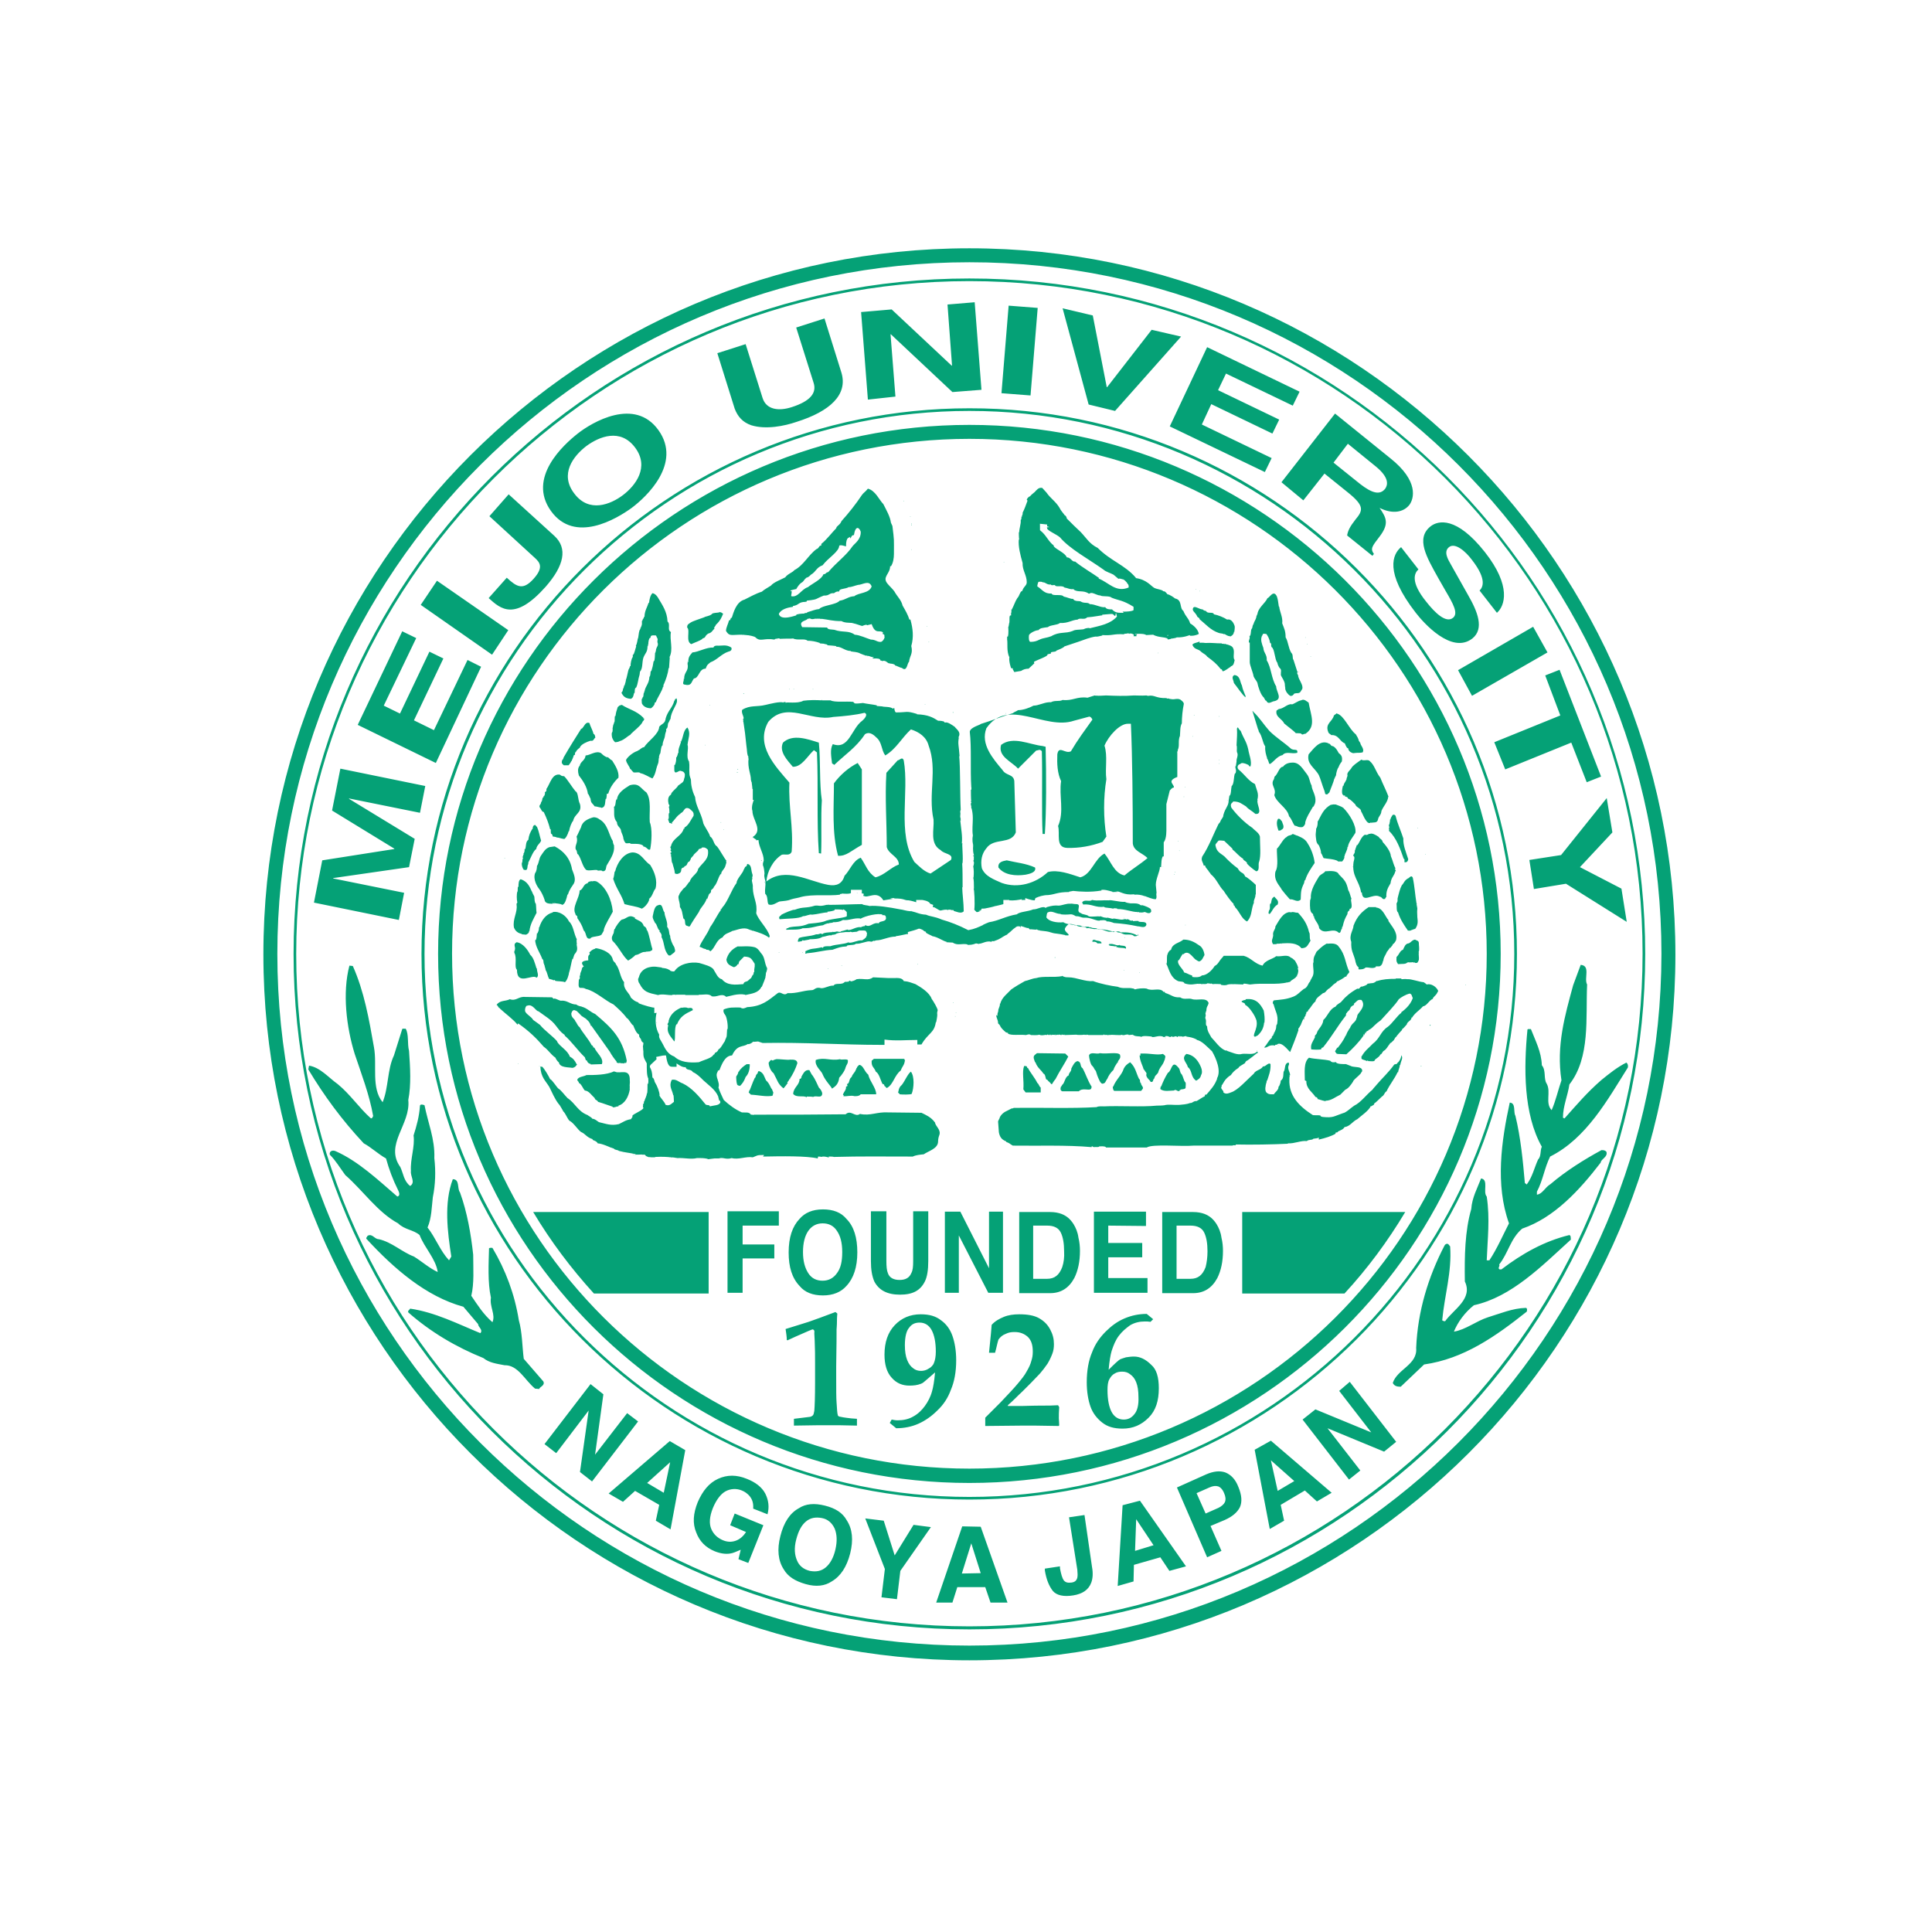 <?xml version="1.0" encoding="utf-8"?>
<!-- Generator: Adobe Illustrator 22.1.0, SVG Export Plug-In . SVG Version: 6.00 Build 0)  -->
<svg version="1.1" id="レイヤー_1" xmlns="http://www.w3.org/2000/svg" xmlns:xlink="http://www.w3.org/1999/xlink" x="0px"
	 y="0px" viewBox="0 0 512 512" style="enable-background:new 0 0 512 512;" xml:space="preserve">
<style type="text/css">
	.st0{display:none;}
	.st1{display:inline;opacity:0.3;fill:none;stroke:#449FDB;enable-background:new    ;}
	.st2{display:inline;fill:none;stroke:#449FDB;}
	.st3{fill:#05A176;}
</style>
<title></title>
<g id="icomoon-ignore" class="st0">
	<line class="st1" x1="16" y1="0" x2="16" y2="512"/>
	<line class="st2" x1="32" y1="0" x2="32" y2="512"/>
	<line class="st1" x1="48" y1="0" x2="48" y2="512"/>
	<line class="st2" x1="64" y1="0" x2="64" y2="512"/>
	<line class="st1" x1="80" y1="0" x2="80" y2="512"/>
	<line class="st2" x1="96" y1="0" x2="96" y2="512"/>
	<line class="st1" x1="112" y1="0" x2="112" y2="512"/>
	<line class="st2" x1="128" y1="0" x2="128" y2="512"/>
	<line class="st1" x1="144" y1="0" x2="144" y2="512"/>
	<line class="st2" x1="160" y1="0" x2="160" y2="512"/>
	<line class="st1" x1="176" y1="0" x2="176" y2="512"/>
	<line class="st2" x1="192" y1="0" x2="192" y2="512"/>
	<line class="st1" x1="208" y1="0" x2="208" y2="512"/>
	<line class="st2" x1="224" y1="0" x2="224" y2="512"/>
	<line class="st1" x1="240" y1="0" x2="240" y2="512"/>
	<line class="st2" x1="256" y1="0" x2="256" y2="512"/>
	<line class="st1" x1="272" y1="0" x2="272" y2="512"/>
	<line class="st2" x1="288" y1="0" x2="288" y2="512"/>
	<line class="st1" x1="304" y1="0" x2="304" y2="512"/>
	<line class="st2" x1="320" y1="0" x2="320" y2="512"/>
	<line class="st1" x1="336" y1="0" x2="336" y2="512"/>
	<line class="st2" x1="352" y1="0" x2="352" y2="512"/>
	<line class="st1" x1="368" y1="0" x2="368" y2="512"/>
	<line class="st2" x1="384" y1="0" x2="384" y2="512"/>
	<line class="st1" x1="400" y1="0" x2="400" y2="512"/>
	<line class="st2" x1="416" y1="0" x2="416" y2="512"/>
	<line class="st1" x1="432" y1="0" x2="432" y2="512"/>
	<line class="st2" x1="448" y1="0" x2="448" y2="512"/>
	<line class="st1" x1="464" y1="0" x2="464" y2="512"/>
	<line class="st2" x1="480" y1="0" x2="480" y2="512"/>
	<line class="st1" x1="496" y1="0" x2="496" y2="512"/>
	<line class="st1" x1="0" y1="16" x2="512" y2="16"/>
	<line class="st2" x1="0" y1="32" x2="512" y2="32"/>
	<line class="st1" x1="0" y1="48" x2="512" y2="48"/>
	<line class="st2" x1="0" y1="64" x2="512" y2="64"/>
	<line class="st1" x1="0" y1="80" x2="512" y2="80"/>
	<line class="st2" x1="0" y1="96" x2="512" y2="96"/>
	<line class="st1" x1="0" y1="112" x2="512" y2="112"/>
	<line class="st2" x1="0" y1="128" x2="512" y2="128"/>
	<line class="st1" x1="0" y1="144" x2="512" y2="144"/>
	<line class="st2" x1="0" y1="160" x2="512" y2="160"/>
	<line class="st1" x1="0" y1="176" x2="512" y2="176"/>
	<line class="st2" x1="0" y1="192" x2="512" y2="192"/>
	<line class="st1" x1="0" y1="208" x2="512" y2="208"/>
	<line class="st2" x1="0" y1="224" x2="512" y2="224"/>
	<line class="st1" x1="0" y1="240" x2="512" y2="240"/>
	<line class="st2" x1="0" y1="256" x2="512" y2="256"/>
	<line class="st1" x1="0" y1="272" x2="512" y2="272"/>
	<line class="st2" x1="0" y1="288" x2="512" y2="288"/>
	<line class="st1" x1="0" y1="304" x2="512" y2="304"/>
	<line class="st2" x1="0" y1="320" x2="512" y2="320"/>
	<line class="st1" x1="0" y1="336" x2="512" y2="336"/>
	<line class="st2" x1="0" y1="352" x2="512" y2="352"/>
	<line class="st1" x1="0" y1="368" x2="512" y2="368"/>
	<line class="st2" x1="0" y1="384" x2="512" y2="384"/>
	<line class="st1" x1="0" y1="400" x2="512" y2="400"/>
	<line class="st2" x1="0" y1="416" x2="512" y2="416"/>
	<line class="st1" x1="0" y1="432" x2="512" y2="432"/>
	<line class="st2" x1="0" y1="448" x2="512" y2="448"/>
	<line class="st1" x1="0" y1="464" x2="512" y2="464"/>
	<line class="st2" x1="0" y1="480" x2="512" y2="480"/>
	<line class="st1" x1="0" y1="496" x2="512" y2="496"/>
</g>
<path class="st3" d="M222.4,375.4c-0.2-0.1-0.4-0.2-0.4-0.5c-0.1-0.3-0.2-1.4-0.3-3.2c-0.1-1.2-0.1-3.4-0.1-6.5V362
	c0.1-5.2,0.1-8.5,0.1-9.7c0-0.3,0.1-1,0.1-2.2s0.1-1.8,0.1-2l-0.5-0.4c-3.2,1.2-5.6,2.1-7.1,2.6s-3.6,1.1-6.1,1.9v0.1
	c0.1,0.4,0.1,0.9,0.2,1.4c0.1,0.6,0.1,1.1,0.1,1.4l0.2,0.1c0.8-0.4,2.6-1.2,5.6-2.5c0.6-0.2,0.9-0.4,1-0.4s0.2,0,0.4,0.2
	s0.1,0.5,0.1,0.9l0.1,1.9c0.1,2.1,0.1,4,0.1,5.9v5.2c0,3.9-0.1,6.4-0.2,7.5c-0.1,0.6-0.2,1-0.4,1.2s-0.6,0.4-0.9,0.4l-4.1,0.5v1.8
	c4.8-0.1,7.8-0.1,9.1-0.1c1.9,0,4.4,0,7.6,0.1V376c-0.4,0-0.9-0.1-1.4-0.1C223.8,375.7,222.8,375.5,222.4,375.4L222.4,375.4z
	 M249.4,349.9c-1.4-1.1-3.1-1.6-5.4-1.6c-2.8,0-5.1,1-6.9,2.9s-2.7,4.5-2.7,7.8c0,2.6,0.6,4.7,1.9,6.1c1.3,1.5,2.9,2.1,4.7,2.1
	c1.1,0,2.1-0.1,3.1-0.5c0.3-0.1,0.6-0.3,0.8-0.5c0.5-0.4,1.4-1.2,2.9-2.5c-0.2,2.3-0.5,4-0.8,5c-0.4,1.5-1.1,2.8-1.9,3.9
	s-1.8,2.1-3.1,2.8c-1.2,0.7-2.6,1-4.1,1c-0.6,0-1.1-0.1-1.6-0.2l-0.5,0.9l1.7,1.4c2.1,0,4.1-0.4,5.9-1.2s3.5-2,5-3.5
	c1.6-1.5,2.8-3.3,3.6-5.5c0.9-2.1,1.4-4.7,1.4-7.8c0-2.6-0.4-4.8-1-6.5C251.8,352.3,250.8,350.9,249.4,349.9L249.4,349.9z
	 M247.5,361.2c-0.2,0.6-0.8,1.2-1.4,1.5c-0.6,0.4-1.3,0.6-2,0.6c-0.8,0-1.5-0.2-2.1-0.7c-0.7-0.5-1.2-1.2-1.6-2.2s-0.6-2.3-0.6-3.9
	c0-2.2,0.4-3.8,1.1-4.6c0.7-1,1.6-1.4,2.8-1.4c1.4,0,2.5,0.7,3.2,2s1.1,3.2,1.1,5.7C248,359.5,247.8,360.5,247.5,361.2L247.5,361.2z
	 M280.4,372.4c-1.5,0.1-2.8,0.1-3.8,0.1c-3.2,0-5.1,0.1-5.7,0.1h-3.8v-0.2c1.4-1.2,2.6-2.5,3.9-3.7l2.2-2.2l2.4-2.5
	c0.7-0.8,1.3-1.6,2-2.6c0.6-1,1-1.9,1.3-2.7s0.4-1.6,0.4-2.5c0-1.4-0.3-2.6-1-3.9s-1.6-2.2-3-3c-1.3-0.7-3-1-5.2-1
	c-1.5,0-2.9,0.2-4.1,0.7s-2.3,1.1-3.2,2.1c-0.1,0.9-0.1,1.6-0.2,2.4l-0.5,5h1.6c0.4-1.4,0.6-2.6,0.9-3.5c0.5-0.7,1.1-1.2,1.9-1.5
	c0.8-0.4,1.5-0.5,2.4-0.5c1.5,0,2.6,0.5,3.5,1.3c0.9,0.9,1.3,2.1,1.3,3.9c0,0.9-0.1,1.6-0.4,2.5c-0.2,0.8-0.6,1.7-1.2,2.7
	c-0.5,1-1.4,2.1-2.4,3.3s-2.5,2.8-4.6,5l-4,4v2.2l10-0.1c0.6,0,1.6,0,3.1,0l6.4,0.1l0.1-0.2c0-0.8-0.1-1.4-0.1-1.8
	c0-0.8,0-1.8,0.1-3L280.4,372.4L280.4,372.4z M300.5,359.5c-0.7,0-1.4,0.1-2.1,0.2c-0.7,0.2-1.2,0.4-1.5,0.5
	c-0.4,0.2-1.4,1.1-3.1,2.8c0.2-2.3,0.5-4,0.8-5c0.5-1.5,1-2.8,1.9-4s1.9-2,3-2.8c1.2-0.7,2.5-1,3.9-1c0.5,0,0.9,0,1.5,0.1l0.7-0.7
	l-1.7-1.4c-2.1,0-4,0.4-5.9,1.2s-3.5,2-5,3.5s-2.8,3.3-3.6,5.5c-0.9,2.1-1.4,4.8-1.4,7.9c0,2.6,0.4,4.8,1,6.5s1.7,3.1,3.1,4.2
	s3.1,1.6,5.4,1.6c2.8,0,5-1,6.9-2.9s2.7-4.5,2.7-7.8c0-2.9-0.6-5-2-6.2C303.6,360.2,302.1,359.5,300.5,359.5L300.5,359.5z
	 M300.6,374.8c-0.7,0.9-1.6,1.4-2.8,1.4c-1.4,0-2.5-0.7-3.2-2s-1.1-3.3-1.1-5.8c0-1.2,0.1-2.2,0.5-2.9s0.8-1.2,1.4-1.5
	c0.6-0.4,1.3-0.5,2-0.5c0.8,0,1.5,0.2,2.1,0.7c0.7,0.5,1.2,1.1,1.6,2.1s0.6,2.3,0.6,3.9C301.8,372.3,301.4,373.9,300.6,374.8
	L300.6,374.8z M192.9,342.6h3.9v-9.1h8.4v-3.7h-8.4v-5h9.6V321h-13.6v21.6H192.9z M218.1,320.5c-2.8,0-4.8,0.9-6.2,2.5
	c-1.9,2-2.9,4.9-2.9,8.9c0,3.9,0.9,6.8,2.9,8.9c1.4,1.7,3.5,2.5,6.2,2.5s4.8-0.9,6.2-2.5c1.9-2,2.9-5,2.9-8.9s-0.9-6.9-2.9-8.9
	C222.9,321.3,220.8,320.5,218.1,320.5z M221.8,337.4c-0.9,1.3-2.2,2-3.8,2s-2.9-0.6-3.8-2s-1.4-3.2-1.4-5.6s0.5-4.3,1.4-5.6
	c0.9-1.3,2.2-2,3.8-2s2.9,0.6,3.8,2c0.9,1.3,1.4,3.1,1.4,5.6S222.8,336.1,221.8,337.4z M245.1,339.6c0.6-1.2,0.9-3,0.9-5.4V321h-4
	v13.2c0,1.5-0.1,2.5-0.5,3.2c-0.5,1.2-1.5,1.8-3.1,1.8s-2.7-0.6-3.1-1.8c-0.3-0.7-0.4-1.8-0.4-3.2V321h-4.1v13.2
	c0,2.3,0.3,4,0.9,5.4c1.2,2.3,3.4,3.5,6.8,3.5S243.9,342,245.1,339.6z M265.8,342.6v-21.5h-3.7v15l-7.6-15h-4.1v21.5h3.7v-15.2
	l7.8,15.2H265.8z M284.5,324.4c-0.9-1.4-1.9-2.2-3.2-2.7c-0.8-0.3-1.8-0.5-3-0.5h-8.2v21.5h8.2c2.9,0,5-1.4,6.4-4
	c1-2,1.5-4.4,1.5-7.2c0-1.1-0.1-2.3-0.4-3.5C285.6,326.5,285.1,325.4,284.5,324.4L284.5,324.4z M281.5,335.8c-0.8,2.1-2,3.1-4,3.1
	h-3.7v-14.1h3.7c1.8,0,3,0.6,3.6,1.8c0.6,1.2,0.9,2.9,0.9,5C282.1,333.2,281.9,334.6,281.5,335.8L281.5,335.8z M303.7,324.9v-3.8
	h-13.8v21.5h14.2v-3.9h-10.4v-5.5h9v-3.8h-9v-4.6L303.7,324.9L303.7,324.9z M322.4,324.4c-0.9-1.4-1.9-2.2-3.2-2.7
	c-0.8-0.3-1.8-0.5-3-0.5H308v21.5h8.2c2.9,0,5-1.4,6.4-4c1-2,1.5-4.4,1.5-7.2c0-1.1-0.1-2.3-0.4-3.5
	C323.5,326.5,323,325.4,322.4,324.4L322.4,324.4z M319.5,335.8c-0.8,2.1-2,3.1-4,3.1h-3.7v-14.1h3.7c1.8,0,3,0.6,3.6,1.8
	c0.6,1.2,0.9,2.9,0.9,5C320,333.2,319.8,334.6,319.5,335.8L319.5,335.8z M107.1,236.6l-18.8-3.8v-0.1l20.1-2.9l1.5-7.5l-17.4-10.6
	v-0.1l18.8,3.8l1.4-7.1l-22.5-4.6L88,214.8l16.5,10.1v0.1l-19.1,3l-2.2,11.2l22.5,4.6L107.1,236.6L107.1,236.6z M127.5,176.7
	l-3.6-1.8l-8.9,18.6l-5.3-2.6l7.8-16.4l-3.7-1.8l-7.8,16.4l-4.3-2.1l8.6-17.9l-3.7-1.8l-11.8,24.8l20.7,10.1L127.5,176.7
	L127.5,176.7z M134.7,167l-18.9-13.1l-4.3,6.4l18.9,13.2L134.7,167z M134.3,153.1l-4.8,5.4c3.2,2.9,6.9,6.2,15.1-3
	c4.9-5.6,5.9-10.2,2.3-13.5l-12.1-11l-5.1,5.8l12.1,11.1c1.3,1.2,2.3,2.5-0.4,5.5C138.6,156.5,137,155.6,134.3,153.1L134.3,153.1z
	 M167.4,134.6c3.9-2.9,13.4-11.8,7.1-20.6s-17.6-2.1-21.4,0.9s-13.4,11.7-7.1,20.5C152.3,144.2,163.4,137.5,167.4,134.6z
	 M155.4,118.2c3.4-2.5,9-4.8,12.9,0.4s0.1,10.1-3.2,12.6s-9,4.8-12.9-0.4C148.2,125.6,152,120.8,155.4,118.2z M199.1,112.7
	c3.9,1.2,8.8,0.2,12-0.9c8.9-2.8,13.6-7.2,11.9-13l-4.5-14.4l-7.5,2.4l4.6,14.6c0.9,2.7-0.8,4.9-5.8,6.5c-3.4,1.1-6.7,0.7-7.7-2.4
	l-4.5-14.3l-7.5,2.4l4.6,14.7C195.5,110.4,196.8,111.9,199.1,112.7L199.1,112.7z M237.3,105.1L236,88.6h0.1l16.3,15.3l7.7-0.6
	l-1.8-23.2l-7.2,0.6l1.2,16.2h-0.1L236.3,82l-8.1,0.7l1.8,23.2L237.3,105.1L237.3,105.1z M275,81.6l-7.7-0.6l-1.9,23.2l7.7,0.6
	L275,81.6z M295.5,108.9L313,89.2l-7.8-1.8l-11.8,15.2h-0.1l-3.7-19l-8-1.9l6.9,25.5L295.5,108.9L295.5,108.9z M335.2,125.1l1.8-3.7
	l-18.5-8.9l2.5-5.4l16.2,7.8l1.8-3.7l-16.2-7.8l2.1-4.4l17.7,8.5l1.8-3.7L319.9,92l-9.9,21L335.2,125.1z M345.4,132.6l5.6-7.1l6.2,5
	c4.5,3.6,4,4.8,2,7.2c-1.5,1.9-2,3-2.2,4.2l6.7,5.4l0.4-0.5c-1-1.4-0.5-2,1.5-4.6c2.6-3.4,1.8-5,0-7.6c3.4,1.7,6.3,1.2,7.9-0.8
	c1.2-1.6,2.6-6.3-5.1-12.4l-14.6-11.8l-14.2,18.2L345.4,132.6L345.4,132.6z M357.2,117.6l7.5,6.1c3.5,2.9,3.1,4.8,2.4,5.8
	c-1.4,1.8-3.5,1.2-6.6-1.2l-7.1-5.7L357.2,117.6L357.2,117.6z M375.9,150.9l-4.6-5.9c-2.2,1.8-4.5,6.6,3.9,17.4
	c2,2.6,9.5,11.1,15,6.8c3.2-2.6,1.4-7.1-1.2-11.6l-4.5-8c-0.8-1.4-2-3.4-0.5-4.6c1.6-1.3,4.4,1.1,6.1,3.4c4.2,5.4,2.7,7.4,2,8.1
	l4.6,5.9c2.1-1.8,3.9-7.1-3.2-16.1c-7.5-9.5-12.4-8.4-14.4-6.8c-4,3.2-1,8.2,2,13.6l2,3.5c2,3.4,3.4,5.9,2,7.1
	c-1.9,1.6-4.9-1.4-7.1-4.2C373.6,154.1,374.9,151.8,375.9,150.9z M390.1,184.4l20-11.5l-3.8-6.8l-19.9,11.5L390.1,184.4L390.1,184.4
	z M413.5,189.6l-17.5,7.1l2.9,7.2l17.5-7.1l4.1,10.5l3.8-1.5l-11-28.3l-3.8,1.5L413.5,189.6L413.5,189.6z M405.3,227.9l1.2,7.7
	l8.5-1.4l16.1,10.1l-1.4-8.8l-11-5.7l8.6-9.2l-1.5-9.1l-12.1,15.1L405.3,227.9z M166.2,374.5l-8.5,11l2.2-16l-3.4-2.7l-12.2,15.9
	l3.1,2.4l8.6-11.3l-2.3,16.3l3.2,2.5l12.2-15.9L166.2,374.5L166.2,374.5z M161.3,395.8l3.8,2.2l3.2-2.9l6.4,3.7l-0.9,4.2l3.9,2.3
	l3.9-21l-4.1-2.4L161.3,395.8z M175.9,395.6l-4.4-2.6l6.1-5.5L175.9,395.6z M197.9,391.9c-2.7-1.1-5.2-1.1-7.6,0s-4.1,3.2-5.4,6.2
	c-1.2,3-1.4,5.6-0.4,8c0.9,2.4,2.5,4,4.9,5c1.5,0.6,2.9,0.8,4.1,0.6c0.8-0.1,1.6-0.5,2.8-1l-0.6,2.5l2.6,1l4-10l-7.6-3.1l-1.2,3.1
	l4.2,1.8c-0.7,1.1-1.6,1.9-2.7,2.3c-1.1,0.4-2.3,0.4-3.6-0.2s-2.3-1.5-2.9-2.9c-0.6-1.4-0.5-3.2,0.4-5.5c0.9-2.2,2.1-3.8,3.4-4.5
	s2.9-0.8,4.3-0.2c0.8,0.3,1.4,0.8,1.9,1.3c0.9,1,1.2,2.1,1.1,3.5l3.8,1.5c0.5-1.9,0.3-3.7-0.6-5.5
	C201.9,394.1,200.2,392.8,197.9,391.9L197.9,391.9z M218.6,399c-2.8-0.7-5.1-0.5-6.9,0.7c-2.4,1.3-4,3.8-4.9,7.4
	c-0.9,3.5-0.6,6.5,0.9,8.8c1.1,1.9,3,3.1,5.8,3.9s5.1,0.5,6.9-0.7c2.4-1.4,4-3.9,4.9-7.4c0.9-3.6,0.6-6.5-0.9-8.8
	C223.3,400.9,221.4,399.7,218.6,399z M221.4,410.6c-0.5,2.2-1.4,3.8-2.6,4.8c-1.2,1-2.6,1.2-4.2,0.9c-1.6-0.4-2.8-1.3-3.4-2.8
	c-0.6-1.4-0.8-3.2-0.2-5.5s1.4-3.8,2.6-4.8s2.6-1.2,4.2-0.9s2.7,1.3,3.4,2.8C221.8,406.6,221.9,408.4,221.4,410.6L221.4,410.6z
	 M237.1,412.2l-2.9-9.2l-4.9-0.6l5.2,13.4l-0.9,7.5l4.1,0.5l0.9-7.5l8.1-11.6l-4.6-0.6L237.1,412.2z M255,404.5l-6.9,20.2h4.3
	l1.3-4.1h7.4l1.4,4.1h4.5l-7.1-20.1L255,404.5L255,404.5z M254.9,417l2.5-8l2.5,7.9L254.9,417L254.9,417z M287.4,401.5l-4.1,0.6
	l2.2,13.9c0.1,1,0.1,1.6,0,2.1c-0.2,0.8-0.7,1.2-1.6,1.3c-0.9,0.1-1.5,0-2-0.6c-0.4-0.6-0.7-1.6-1-3.2v-0.5l-4,0.6v0.5
	c0.4,2.4,1.1,4.1,2.1,5.4c1,1.2,2.9,1.6,5.4,1.2s4.1-1.5,4.8-3.4c0.4-1.1,0.5-2.5,0.2-4.1L287.4,401.5L287.4,401.5z M297.5,398.9
	l-1.3,21.4l4.2-1.2l0.1-4.4l7-2l2.4,3.6l4.4-1.2l-12.2-17.4L297.5,398.9L297.5,398.9z M300.8,411l0.3-8.4l4.6,6.9L300.8,411z
	 M324.7,390.2c-1.5-0.5-3.1-0.3-5,0.5l-7.8,3.5l8,18.5l3.8-1.7l-2.9-6.6l3.8-1.6c2-0.9,3.3-2,4-3.4c0.6-1.4,0.5-3.1-0.4-5.3
	C327.4,392,326.2,390.8,324.7,390.2L324.7,390.2z M324.6,398.1c-0.3,0.6-0.9,1.1-1.7,1.5l-3.4,1.5l-2.4-5.4l3.4-1.5
	c0.9-0.4,1.6-0.5,2.3-0.3c0.6,0.2,1.2,0.8,1.6,1.8C324.8,396.6,324.9,397.4,324.6,398.1L324.6,398.1z M332.5,384.2l4,21l3.8-2.2
	l-0.9-4.2l6.4-3.8l3.2,2.9l3.9-2.3l-16.1-13.8L332.5,384.2L332.5,384.2z M343,392.5l-4.4,2.6l-1.8-8.1L343,392.5z M354.9,368.6
	l8.5,11l-14.8-6.1l-3.4,2.7l12.3,15.9l3-2.4l-8.7-11.2l15,6.2l3.2-2.6l-12.3-15.9L354.9,368.6L354.9,368.6z M157.4,342.8h30.4v-21.6
	h-46.5C145.9,328.9,151.3,336.1,157.4,342.8z M329.2,342.8h27.1c6.1-6.6,11.5-13.9,16.1-21.6h-43.2V342.8L329.2,342.8z M239.6,132.7
	h-0.1v0.1h0.1V132.7z M241.3,136.8h-0.1v0.1h0.1V136.8z M241.6,138.7h-0.1v0.1h0.1V138.7z M241.6,139h-0.1v0.2h0.1V139z
	 M241.6,145.6h-0.1v0.1h0.1V145.6z M266.1,149H266v0.1h0.1V149z M317,156.1h-0.1v0.1h0.1V156.1z M318,156.6h-0.1v0.1h0.1V156.6z
	 M165.7,180.2c0-0.1,0-0.1,0-0.1C165.6,180.1,165.6,180.2,165.7,180.2z M173.2,186.6L173.2,186.6v0.1V186.6z M164.8,183.8
	c0.5,0.9,1.1,1.3,2.4,1.4c0.8-0.4,0.6-1.1,0.9-1.6h0.1c0-0.6,0-1.3,0.4-1.4c0.5-1.1,0.5-2.2,0.9-3.4l0.1-0.8
	c0.8-0.9,0.5-2.4,0.9-3.7c0.5-1.3,1.1-1.4,1.1-3.1l0.1,0.1c0-0.1,0-0.4,0.1-0.6v0.1c0-0.8,0.2-1.6,0.4-1.7c0.4-0.1,0.1-0.5,0.4-0.6
	c0.2-0.2,0.9-0.1,1.3-0.1c-0.1,0.1-0.1,0.1-0.2,0.1h0.2c0.2,0.6,0.4,0.6,0.4,1.1h-0.1v0.1h0.1c0,0.1-0.1,0.2-0.1,0.4
	c0.5,1.2-0.4,1.2-0.4,2.6l-0.1-0.1c0,0.1,0.1,0.4-0.1,0.4l0,0c0,0.6-0.1,1.9-0.2,2.1l-0.2,0.2c-0.2,1.2-0.2,1.3-0.6,2.6
	c-0.1,0-0.1-0.1-0.1-0.2c-0.2,0.5,0,1.2-0.4,1.7c-0.1,1.9-1.1,2.4-1.3,3.9l-0.1-0.1c0,0.1,0.1,0.4-0.1,0.5v-0.1
	c-0.1,0.4,0,1.2-0.4,1.3l0.1,0.1c-0.4,0.2-0.2,0.9-0.2,1.4c0.4,0.9,1.4,1.3,2.4,1.3c0.2-0.1,0.8-0.6,1-1.2c-0.1-0.2,0.1-0.4,0.3-0.4
	c0.4-1.2,1.7-3,1.9-4.1c0,0,0.1,0,0.1,0.1c0-0.2,0-0.6,0.1-0.8v0.1c0.6-1.4,1.1-2.8,1.3-4.4l0.1,0.1l0.2-2.9h-0.1
	c1.1-2.1,0-4.6,0.4-6.7c-1.1-0.6,0-2-0.9-2.8c-0.1-2.6-1.4-4.4-2.4-6.1c-0.2-0.4-0.8-1.3-1.6-1.4c-0.6,0.6-0.8,1.7-0.9,2.6l-0.1-0.1
	c-0.4,1.3-1.1,2.2-1.1,3.8h-0.2c0.1,0.5-0.2,0.2-0.4,1.1l-0.1-0.1c0,0.2,0.1,1.2-0.1,1.2c0.2,0.2-0.4,0.6-0.1,0.6l-0.1,0.1h-0.1v0.1
	c0,0,0,0.1,0,0.2c-0.4,0.4-0.4,1.3-0.6,2.5c0-0.1,0-0.1,0-0.2c-0.2,0.6-0.2,1.4-0.6,2.2l0.1,0.1c-0.2,0.5-0.5,2-0.8,2.2h-0.1v0.6
	c-0.4,0.5-0.6,1.7-0.6,2.4l-0.1,0.1l-0.1-0.1c0.1,0.5-0.4,0.8-0.4,1.3v-0.1c-0.2,0.8-0.4,1.9-0.6,2.4l0,0c-0.1,0.7-0.2,0.9-0.4,1.6
	c-0.1,0-0.1-0.1-0.1-0.1c0,0.5-0.3,1-0.3,1C165,183.7,164.5,183.3,164.8,183.8L164.8,183.8z M339.8,178.4v-0.1
	C339.7,178.4,339.7,178.4,339.8,178.4z M331,170.3h0.2v5.2c0,0.8,0.9,2.8,1,3.7c0.2,0.6,0.8,1.2,1,1.7c0.2,1.1,0.9,3.1,1.5,3.7h-0.1
	c0.5,0.1,0.6,1.2,1,1.1c0.5,1.2,1.5,0.1,2.2,0.1c2.2-0.6,0.4-2.5,0.4-3.9c-1.3-2.1-1.3-5-2.5-6.9c0.1-1.6-0.8-1.9-0.9-3.3
	c-0.4-1.1-0.8-2.1-0.4-3.1c0-0.2,0.2-0.1,0.2-0.4c0.1-0.5,1-0.1,1-0.2c0.4,0.6,0.8,1.2,1,2.4c0.5,0.1,0.1,0.6,0.4,1.1
	c0.8,0.4,0.8,3.3,1.5,4.1c0.1,0.6,0.5,1.4,0.8,1.6c0.4,0.4,0,1.3,0.2,1.4h-0.1l0.1,0.4l-0.1-0.1c0.5,0.9,1,1.6,1.1,2.4v0.1
	c0,0.2,0,0.4,0.1,0.6h-0.1v0.1h0.1c0,0.1,0,0.2,0,0.4c0.1,0.8,0.8,1.6,1.3,1.9c0.6,0.1,0.8-0.2,1.1-0.6c0.5-0.1,0.5-0.1,0.8-0.1
	c0.9,0,0.9-0.6,1.3-1.1c0.4-1.1-1.1-2.6-1.1-3.7c-0.2-0.2-0.3-0.6-0.2-0.8v0.1h0.1V178h-0.1l0,0l0,0l-1-3.1c-0.4-0.5,0-1.4-0.6-1.9
	c-0.8-1.3-0.8-3-1.5-4.1c0-1.7-0.4-2.4-0.9-3.7c0.2-1.6-0.6-2.9-0.8-4.4l-0.1-0.1c-0.2-1.2-0.2-1.7-0.5-2.6c-0.9-2-2,0.4-2.5,0.4
	c-0.6,1.4-2.5,2.5-2.7,4.4l-0.1-0.1c0,0.1,0.1,0.2-0.1,0.4v-0.1c-0.1,1.1-0.5,1.3-0.8,2.2h0.1c-0.4,0.2-0.4,1.2-0.5,1.2
	c-0.5,0.6-0.1,1.4-0.6,2.1l-0.1-0.1C331.4,169.4,330.8,169.5,331,170.3L331,170.3z M344.1,178.1l0.1-0.1
	C344.1,177.9,344.1,178,344.1,178.1z M317.9,164.1c1.5,1.2,2.9,2.9,5,3.6c0.4,0.2,1.1,0.1,1.5,0.4l0.1-0.1c0.4,0.2,0.8,0.6,1.5,0.6
	v0.1h0.1v-0.1h0.1c0.4-0.2,0.8-0.6,0.8-1.2l0.1,0.1c0-0.2,0.2-1.1,0.1-1.6c-0.2-0.6-0.8-2-2-1.7c-0.9-0.6-2.4-1.2-3.5-1.4
	c-0.2-0.8-1.7,0-2.1-0.9c-0.2,0-0.6-0.1-0.9-0.4c-0.9,0-2.1-1.1-2.5-0.4c-0.4,0.8,0.5,1.1,1,2.1
	C317.3,163.7,317.9,163.6,317.9,164.1L317.9,164.1z M183.2,170.7c1.3-0.6,2.1-0.8,3-1.4l-0.1-0.1c1.1-0.2,0.5-0.6,1.6-1.3
	c0.9-0.2,1.1-0.8,1.7-1.4l-0.2-0.1c0.1-0.2,0.5-0.6,0.5-0.8c1.2-1.1,1.6-2.1,1.9-2.9h0.1c-0.6-0.4-0.4-0.4-1.1-0.5v0.1
	c-0.5,0.1-1.8,0.1-1.9,0.4c-0.6,0.6-1.7,0.6-2.1,0.9c-1.3,0.5-2.8,0.9-3.6,1.4c-0.5,0.4-0.9,0.4-0.9,1.3
	C183,167,181.6,170,183.2,170.7z M245.7,165.9h-0.1v0.1h0.1V165.9z M346,168.9h-0.1v0.1h0.1V168.9z M209.4,169.1v0.1h0.1v-0.1H209.4
	z M316,170.9c0.6,1.4,1.5,0.9,2.4,1.9c0.6,0.5,1.1,0.6,1.5,1.2c1.5,1.1,2.5,1.9,3.6,3.3h-0.1c0.5,0,0.5,0.4,0.6,0.6
	c0.8-0.1,1.5-0.9,2.2-1.2l-0.1-0.1c0.9-0.2,0.9-0.9,1.1-1.7c-0.6-0.6,0.1-2.2-0.4-3.1c-0.2-0.6-1.1-0.9-2-1.1v-0.1h-0.1v0.1
	c-0.4-0.1-0.6-0.1-0.9-0.1v-0.1c-1.8,0-2.6-0.2-4.4-0.1c-0.4-0.1-1.5-0.1-1.5,0V170C317.4,170.3,316.1,170.4,316,170.9L316,170.9z
	 M246.2,170.1h-0.1v0.1h0.1V170.1z M346.5,170.6h-0.1v0.1h0.1V170.6z M181.1,180L181.1,180L181.1,180z M181.3,181.4
	c2.1,0.5,1.8-0.6,2.6-1.6c1.4-0.1,1.3-2.6,3.1-2.6c0.4-1.1,0.6-1.1,1.3-1.7c1.7-0.6,2.9-2.2,4.7-2.8c0.5-0.1,1.1-0.4,0.8-1.1
	c-1.4-0.9-2.4-0.4-3.9-0.5c-0.4,0-0.8,0.2-0.8,0.5c-1.9-0.1-4,1.2-5.6,1.3c-0.8,0.9-1.1,1.3-1.1,2.6c-0.1,0-0.1,0-0.1-0.1h-0.1v0.2
	h0.1c0,0.1-0.1,0.2-0.1,0.2c0.4,2.1-0.8,2.1-0.9,3.9l0.1,0.1l-0.1,0.1l-0.1-0.1C181.3,180.6,180.7,181.2,181.3,181.4L181.3,181.4z
	 M307,173.1V173h-0.1v0.1H307z M347.4,173.9h-0.1v0.1h0.1V173.9z M327.1,178.9c-0.9,0.5-0.2,1.3-0.1,2.1c0.9,1.1,2.4,3.4,3.1,3.8
	c0-0.1,0-0.1-0.1-0.2h0.1v-0.1l0,0c-0.4-1.1-0.7-1.5-1-2.9C328.6,180.8,328.7,179,327.1,178.9L327.1,178.9L327.1,178.9z
	 M209.2,182.6v0.1h0.1v-0.1H209.2z M210.4,182.6h-0.1v0.1h0.1V182.6z M215.4,182.6v0.1h0.1v-0.1H215.4z M197,183.7v0.1h0.2v-0.1H197
	z M176.4,190.4c-0.1,1.4-1.1,1.4-1.7,2.2c-0.1,2-2.9,3.7-4,5.4c-0.8,0.1-1.1,0.8-1.7,0.9v0.1c-0.9,0.2-2.6,1.4-3.1,2.4
	c0.1,0.9,0.9,1.6,1.1,2.4c0.2-0.1,0.6,0.8,0.9,0.8l-0.1,0.1c0.9,0.1,1.6-0.2,1.9,0.2c1.1,0.2,2.4,1.1,3.2,1.4
	c0.9-1.2,0.9-2.5,1.4-3.7c0.3-0.6,0.2-1.2,0.3-1.7h0.1v-0.1h-0.1c0.1-0.4,0.1-0.8,0.4-1.2c0.1-0.5,0.2-2,0.6-2.1
	c0-1.1,0.5-1.6,0.6-2.4c0-0.2,0.1-0.4,0.1-0.6l0,0l0,0c0.1-0.5,0.4-0.9,0.2-1.3c0.6-0.2,0.4-1.3,0.6-1.6c0.2-0.2,0.4-0.9,0.6-1.1
	c0.1-1.9,1.7-3.7,1.7-4.7v-0.4c0-0.1-0.1-0.4-0.2-0.4l0.1,0.2c-0.5-0.2-0.4,0.5-0.6,0.5C178.2,187.6,177,188.3,176.4,190.4
	C176.5,190.6,176.3,190.6,176.4,190.4L176.4,190.4z M344.8,185.6c-0.8,0.1-1.7,0.9-2.5,1.1v-0.1c-1.3,0-2.1,1.2-3.4,1.3l-0.6,0.4
	c-0.4,1.7,1.5,2.2,2,3.4c0.9,0.8,2.5,1.9,3.1,2.6c0.5,0,1.1,0,1.4,0.1c0.4,0.6,0.8-0.1,1.1,0.1c3-2,1.5-4.9,0.9-8.3
	C346.3,185.9,345.6,185.1,344.8,185.6L344.8,185.6z M245.2,186.6h-0.1v0.1h0.1V186.6z M163,196.7c0.2,0,1.2-0.1,1.3-0.4v0.1
	c1.4-0.5,1.8-1.2,2.8-1.7v-0.1c1.1-1.1,2.4-2,3.1-3.1c0.1-0.5,0.6-0.5,0.5-1.1h-0.2v-0.2c-1.9-1.9-3.9-2.2-5.7-3.4
	c-0.9,0.2-0.6,0.2-1.1,0.6c-0.4,1.3-0.4,1.1-0.6,2.4l-0.1-0.1c-0.2,0.5,0,1.3-0.2,1.7v-0.1c-0.1,0.6-0.4,0.8-0.4,1.6l-0.1-0.1
	c0.1,0.1,0.1,1.2-0.1,1.3c-0.2,0.4,0,1.2,0,1.3C162.4,195.9,162.5,196.2,163,196.7L163,196.7z M188.2,186.9v-0.1h-0.1v0.1H188.2z
	 M335.3,197.8c-0.1,1.2,0.2,2.2,0.5,3.1h-0.1c0.2,0.1,0.6,1.2,0.6,1.3c-0.1,0.4,0.5,0.1,0.6,0.2l-0.1-0.1c0.9-0.6,1.7-1.9,3.1-2.2
	c0.9-1.1,2.4-0.2,3.9-0.6c0.2-1.3-1-0.4-1.8-1.2c-1.8-1.6-3.9-2.9-5.6-4.6c-1.6-1.8-2.5-3.4-4.3-5.1l0,0v-0.1H332
	c0-0.1-0.1-0.1-0.1-0.1c0.6,1.9,1.1,3.6,1.5,4.9h-0.1c0.4,0,0.1,0.6,0.4,0.6h-0.1C334.5,195,334.6,196.9,335.3,197.8L335.3,197.8z
	 M353.5,189.6c-0.4,1.7-2.4,2.1-1.5,4.4c0.1,0.4,0.4,0.4,0.8,0.8c2-0.1,2.2,1.7,3.6,2.2c0.2,0.6,0.6,1.4,0.9,1.3
	c0,0.6,0.5,1.1,1.3,1.3c1.5-0.2,1.5,0,2.5-0.2c0.6-0.9-0.6-1.9-0.6-2.5l-0.4-0.6c-0.1-0.6-0.5-1.2-0.8-1.7c-1.8-1.4-3.1-5-5-5.5V189
	L353.5,189.6L353.5,189.6z M252.6,188.7h-0.1v0.2h0.1V188.7z M266.5,189.1h0.1V189h-0.1V189.1z M316.5,189.6v-0.1h-0.1v0.1H316.5
	L316.5,189.6z M323.1,189.8H323v0.1h0.1V189.8z M149.4,202.8h1.3c0.2-0.3,0.5-0.6,0.7-1.1h0.1v-0.1c0.2-0.4,0.4-0.9,0.6-1.5
	c0.6,0,0-0.6,0.5-0.8c0.2-0.5,0.6-0.8,1.1-1.2V198c0.4-0.8,1.8-1.4,2.8-1.7c0.9,0.2,0.8-0.6,1.3-0.8l-0.1-0.1c0.1,0,0-0.8-0.4-0.9
	c-0.2-0.9-0.9-2.1-1.1-2.9c-1.1-0.4-1.3,0.9-2.1,1.6V193c-1.4,2.2-3.1,4.9-4.6,7.5c-0.2,0.2-0.2,0.8-0.5,0.9
	C148.7,202.3,149,202.4,149.4,202.8L149.4,202.8z M327.8,193.1c0.1,1.3,0,2.4-0.1,4.4c0.2,0.6,0,1.3,0.1,1.8
	c0.5,0.9-0.2,1.7-0.1,2.5l-0.2,1.3l-0.1-0.1c-0.1,0.9,0.4,0.9,0,2l-0.1-0.1c-0.4,0.8-0.2,2.9-0.9,3.4c-0.2,0.8-0.1,2.4-0.6,2.6
	l-0.2,1.3l0,0c0,1.4-0.9,1.9-1.4,3.8c0,0.8-0.6,0.9-0.9,2v-0.1l-0.4,0.5c-1.3,2.6-2.5,5.9-4.3,8.6c-0.4,1.1,0.2,1.4,0.4,2.4
	c0.1,0,0.2-0.1,0.4,0c-0.1,0.5,1,1.3,1,1.7h0.1l0.4,0.6c1.5,1.2,2.1,3.1,3.4,4.4c0.5,0.8,1.9,2.8,2.6,3.4c0,0.8,0.2,0.1,0.4,0.9
	c1.3,1.3,1.7,3.1,3.2,3.8c1.3-1.4,1-2.8,1.7-4.8h0.1c-0.2-0.9,0.5-1.4,0.4-2.4l0.1,0.1v-2.6c-0.5-0.5-2.2-2-2.8-2.2
	c-0.6-1.4-1.1-0.6-2-2.2c-1.1-0.8-2-1.6-3-2.6c-1-1.3-2.6-1.3-2.9-3.6c0-0.2,0.4-0.6,0.8-1.1c0.5-0.2,1.5,0.1,1.5,0l2.2,2.1v0.2
	c1,0.8,1.8,1.9,2.9,2.5l-0.1,0.1c0.4,0.5,1,0.6,1.1,1.1h-0.1c0.5,0.6,1.7,1.6,2.5,2.1c1.1-0.1,0.4-1.9,0.8-2.6
	c0.5-1.6,0.2-4.2,0.2-6.3c0.1-1.1-1.5-2-2-2.6c-2.1-1.4-4.3-3.6-5.6-5.4c-0.4-1.2,0.4-1.2,0.5-1.6c1.7,0,2.2,0.6,3.4,1.3
	c0.8,0.9,1.5,1.1,2.5,2c2.2,0.2,0.1-2.9,0.6-3.6l-0.1-0.1c0.5-1.7-0.2-2.6-0.6-4.2c-1.8-0.9-2.6-2.4-4.4-3.9
	c-0.5-0.6-0.1-1.3,0.4-1.4c0,0,0.2-0.2,0.4-0.2v-0.1c0.8,0,1.4,0.3,2,0.6h-0.1v0.1h0.1v0.1c0.1,0.1,0.2,0.1,0.4,0.1
	c0.4-1.4-0.4-3.1-0.6-4.5c-0.5-2.2-1.2-2.8-2-4.9C328.1,193.2,328.1,192.3,327.8,193.1L327.8,193.1z M327.6,197.5c0-0.1,0-0.1,0-0.1
	s0,0,0-0.1V197.5L327.6,197.5z M325.3,212.1c0-0.1,0-0.1,0-0.1C325.1,212,325.2,212.1,325.3,212.1z M323.9,215.9L323.9,215.9
	c0-0.1,0-0.1,0-0.1V215.9z M179.8,199.4L179.8,199.4c0,0.1,0,0.2,0,0.2l-0.1-0.1c-0.1,0.5-0.2,0.8-0.4,1.2h-0.1c0,0.6,0,1.4-0.4,2.1
	l-0.1-0.1v1.4c0.1,1.4,1.3-0.1,1.7,0.2c0.5,0.1,0.9,0.2,1.1,0.9c0,0.4,0,0.6-0.2,1.2v-0.1c-0.1,1.1-0.6,1.1-1.6,1.9
	c-0.4,0.8-1.8,1.6-1.9,2.4c-0.9,0.5-0.8,1.7-0.6,2.5l0,0v0.1h0.1c0.1,0.1,0.1,0.3,0.1,0.4c0,0.1-0.1,0.2-0.1,0.2l-0.1-0.1
	c0.2,0.4,0.2,1.4,0.2,1.7c0,0.1-0.1,0.1-0.1,0.2l-0.1-0.1c0.1,0.2-0.1,0.8,0.1,1.2H177c0.1,0,0.4,0.2,0.1,0.4L177,217l0.4,1.1
	c0.6,0,0.2,0.2,0.6,0.1v0.1h0.1V218H178c0.6-0.4,1.4-1.9,2.4-2.4l-0.1-0.1c1.1-0.2,0.9-1.9,2.4-1.2c0.5,0.5,1.3,0.8,1.1,1.9
	c-0.8,1.2-1.3,2.5-2.4,3.1c0,0.1,0,0.2-0.1,0.4l-0.1-0.1c-0.6,2.1-2.9,2.4-3.4,4.7c-0.4,0.2,0.1,0.6,0,0.6c0.1,0.1,0,0.1,0,0.1h-0.1
	l0.1,0.1c0,0.1,0.1,0.2,0,0.2l-0.1-0.1c-0.2,0.2,0.5,0.5,0.1,0.8l-0.1-0.1v0.4c0,0.1,0.4,0.2,0.1,0.4h-0.1c0.4,0.2,0.1,1.4,0.5,2.1
	v-0.1c0.2,0.9,0.6,1.9,0.6,2.4c0,0.4,0.2,0.6,0.4,0.4v0.1h0.4c0.2-0.1,0.8-0.2,0.9-0.8v0.1c0-1.2,0.6-0.8,0.9-1.2l-0.1-0.1
	c1.1-0.2,0.6-1.1,1.4-1.3c0.1-0.2,0.5-0.8,0.4-0.9c0.2-0.1,0.5-0.6,0.6-0.6c0.2-0.6,1.3-1.2,1.4-1.6c0.1-0.4,0.9-0.2,0.9-0.6
	c0.8-0.1,1.1,0.1,1.6,0.6c0.4,2.6-1.4,3.3-2.6,5.1c-0.1,1.2-1.8,1.9-2.2,3.3c-0.6,0.5-0.8,1.3-1.7,1.9c-0.4,0.6-1.1,1.2-1.1,1.7
	c-0.2,0.1-0.2,0.4-0.2,0.6v0.1c0.1,0.9,0.4,1.4,0.4,2.5c0.6,0.8,0.6,1.6,0.9,3c0.9,0.4-0.1,2,1.3,2c-0.1,0-0.1,0.1-0.2,0.1h0.6
	c0.4-0.8,1.8-2.9,2.4-3.8c0.5-1.3,1.6-2,2.1-3.6c0,0,0.1,0.1,0.1,0.2l0.4-1.1v0.1c0-0.6,0.8-0.6,0.6-1.2c0.1-0.5,0.6-0.4,0.8-1.1
	c0.9-0.9,1.1-2.5,1.8-3.4l0.1,0.1c0-0.8,0.8-1.3,1.1-2.1c0-0.2,0.5-1.2,0.2-1.3c0-0.1,0.1-0.1,0.1-0.2l0.1,0.1
	c-0.6-0.6-1.9-3.1-2.6-3.9c-0.9-0.5-0.9-2.1-1.8-2.6c-0.4-1.4-1.8-2.9-1.9-3.9c-0.6-2.6-1.9-4.1-2.1-6.6c-0.8-1.6-1.1-3.3-1.1-4.6
	c-0.2-0.6-0.4-1.1-0.4-1.6v-0.1c-0.1-1,0.1-1.9-0.1-3.1c-0.9-1.3,0-3.4-0.4-4.4c0.2-1.9,0.9-3,0-4.6c-1.1,0.6-1.1,2.5-1.7,3.7
	c0-0.1,0-0.1,0-0.1C180.3,197.5,179.7,198.3,179.8,199.4L179.8,199.4L179.8,199.4z M180.4,196.4c-0.1,0.1-0.1,0.1,0,0.2
	C180.4,196.6,180.4,196.5,180.4,196.4z M179.8,199.4c-0.1,0.1-0.1,0.1-0.1,0.2C179.7,199.5,179.8,199.4,179.8,199.4L179.8,199.4z
	 M316,195.2h0.1v-0.1H316V195.2z M349.5,205.4c0.4,0.8,1,3,1.5,4.2l0.2,0.8c0.6,0.4,0.8-0.2,1.1-0.4c0.4-1.2,1.1-2.6,1.3-3.7
	l0.1,0.1c0-0.6,0.4-0.6,0.4-1.3c0.1-0.6,0.4-1.6,0.6-1.7c0.2-0.6,0.5-1.1,0.9-1.6c0.2-1.2-0.1-1.7-0.8-2.2c-0.6-1.2-1.3-1.9-1.8-1.9
	c-0.4-0.1-0.5-0.8-1-0.6l0.1-0.1c-2.4-1.1-4.1,1.6-5.3,2.9C346.2,202.5,348.4,203.4,349.5,205.4z M186.9,197.5v-0.1h-0.1v0.1H186.9z
	 M153.6,203.1l-0.1-0.1c-0.4,0.8-0.4,1.4-0.1,2.5c1.1,1.4,2.2,3.1,2.4,4.9c0.2-0.1,0.6,1.3,0.8,1.4h-0.1c0.2,1.2,0.4,0.9,1.1,1.9
	c0.4,0,0.6,0.1,1.1,0.2h-0.1c0.2,0,0.8,0.1,0.8,0.2c1.1-0.2,0.9-1.3,1.1-2.4l0.1,0.1c0.2-0.4,0.2-1.3,0.2-1.4l0.4-0.1
	c0.4-1.6,1.7-3.3,2.7-4.2c0.2-1.7-0.9-3.3-1.7-4.6c-0.5-0.1-1.1-1.1-1.3-0.8c-0.6-0.2-1.1-0.6-1.6-1.1c-1.3-0.8-3,0.6-4.1,0.6
	C155,201.7,153.8,201.7,153.6,203.1z M323.1,201.3H323v0.1h0.1V201.3z M358.1,203.6c-0.2,0.4-1.3,1.2-1,1.9c0,0.4-0.4,0.9-0.2,0.9
	c-0.5,1.2-0.6,0.8-0.9,1.9l-0.1-0.1c-0.2,0.8-0.4,1.7-0.1,2.4c0,0,0.2,0,0.2,0.1c0,0,0,0.1-0.1,0.1c0.2,0,0.5,0,0.6,0.1l-0.1,0.1
	c0.1,0.2,0.8,0.1,0.8,0.6c1,0.4,1.5,1.2,2,1.6v0.1c0.4,0.8,1.5,0.9,1.5,1.7c0.4,0.6,0.9,2.2,1.8,3c0.2,0.1,0.8,0.2,0.6,0
	c0.6,0,0.1,0.1,0.6,0c0.6-0.1,1.3,0.1,1.5-0.9v0.1c0-0.8,0.9-1.2,0.9-2.4v0.1c0.6-1.4,1.7-2.4,1.8-3.8l0.1,0.1
	c-0.8-2.1-1.4-3.1-2.2-5.1c-1.3-1.7-1.5-3.3-2.8-4.4c-0.5-0.6-1.7,0.1-2.2-0.4C360.1,201.8,358.4,202.9,358.1,203.6L358.1,203.6z
	 M348.6,212.4c0.2-1.6-1-3.1-1-4.2c-0.6-1.1-0.5-2.1-1.3-3.1c-1-1.2-1.9-3.1-3.8-3c-1.1,0-2,0.4-2.5,1.1c-1,0-1.3,1.9-2.2,2.6v-0.1
	l-0.2,0.8c-1.1,1.6,0.8,2.4,0.1,4.2c0.6,2.1,3.5,3.4,3.9,5.6c0.8,0.9,0.9,1.7,1.5,2.5c0.8,0.1,0.8,0.5,2,0.4
	c0.4-0.1,0.9-0.8,0.8-1.3c0.5-1.7,1.1-2.4,2.1-4.2l0.1,0.1l0.4-0.9L348.6,212.4L348.6,212.4z M323,202.4h0.1v-0.1H323V202.4z
	 M195.6,203.8h-0.2v0.1h0.2V203.8z M195.3,204.8h0.2v-0.1h-0.2V204.8z M143,213.9c0.5,0.6,0.5,1.2,1.1,1.3c0.8,1.7,1.3,3,1.7,4.6
	h0.2c-0.1,0.4,0,0.6,0,1.1c0.2,0.1,0.4,0.2,0.5,0.8c0.4,0,0.6,0.1,1.1,0.2c-0.1,0-0.1,0.1-0.2,0.1c0.6-0.2,1.2,0.3,2.1,0.3
	c0,0.1-0.4,0.1-0.1,0.1c0.5-0.1,1.1-1.3,1.3-2.1h0.1c0.2-1.1,0.6-2.2,1.1-2.8c0.4-1.9,2.4-2.1,1.8-4.4c-0.6-1.2-0.4-2.8-1.1-3.4v0.1
	c-1.1-1.3-2.1-3.1-3.1-4.1c-0.5,0-0.8-0.1-1.1-0.4c-2.1-0.4-2.6,2.4-3.6,3.8c0.1,0.4-0.1,0.8-0.4,0.8c0.1,0.7-0.1,0.7-0.2,1.1H144
	v0.1h0.1c0,0.1-0.1,0.1-0.1,0.2c-0.4,0.1-0.2,0.9-0.5,1.1c0.1,0.1-0.1,0.2-0.1,0.1C143.4,213.3,142.8,213.3,143,213.9L143,213.9z
	 M144.7,209.2L144.7,209.2c0-0.1,0-0.1,0-0.1V209.2z M163.5,217.9c0,1.2,1.1,1.4,1.1,2.4c0.1,0.4,0.6,1.3,0.6,1.9
	c0.1,0.2,0.1,0.6,0.5,1.1c0.2,0.4,1.1,0,1.4,0.2l-0.1,0.1c0.5,0.1,2.9-0.2,3.5,0.6c0,0,0,0.1-0.1,0.1c1.1,0.1,1.3,1.2,1.9,0.8
	c0.4-1.9,0.6-5.6-0.1-7.2c-0.2-2.6,0.5-5.9-0.9-7.9c-1.6-1.1-1.9-2.6-4.4-1.9c-1.4,0.9-3.2,1.9-3.4,3.8l-0.1-0.1
	c-0.4,0.6-0.1,1.4-0.6,2c-0.1,0-0.1-0.1-0.1-0.1C162.9,215.3,162.4,216.6,163.5,217.9L163.5,217.9z M314,208.6h0.1v-0.1H314V208.6z
	 M313.8,211.1h-0.1v0.1h0.1V211.1z M356,214.1c-0.5-0.4-1.3-0.6-2-0.9c-0.2,0-1-0.1-1,0.1c-0.1-0.4,0,0.2-0.2,0v-0.1
	c-2,1.1-2.5,2.5-3.5,4.4h-0.1c0,0.6,0,1.4-0.4,2v-0.1c0,0.9-0.2,1.4-0.1,2.2c0,0.3,0.1,0.6,0.1,0.8l0,0v0.1l0,0
	c0.1,0.8,0.4,1.1,0.7,1.4c0.2,0.4,0.6,1.4,0.6,2.1L350,226c0.5,0.5,0.5,1.1,0.8,1.4h-0.1c0.9,0.2,2.8,0.2,3.9,0.8
	c0,0-0.1,0.1-0.2,0.1h1.3c0.1-0.2,0.8-0.9,0.5-1.4l0.1,0.1c0.1-0.9,0.8-1.6,0.8-2.6l0.1,0.1c0.1-1.3,1.5-2.9,2-3.8
	C359.5,218.8,357.6,215.7,356,214.1z M368,219.4c0.2,0.2,0.1,0.5,0.1,0.8c2,1.9,3,4.8,3.9,7.4h0.1v0.1h0.1v0.8
	c0.8,0.1,0.9-0.4,1-0.8c-0.6-1.9-1.4-3.7-1.3-5.5c-0.6-1.9-1.5-3.8-2-5.8c-0.1-0.5-0.6-0.6-0.8-0.4v-0.1c-0.2,0.4-0.6,0.8-0.6,1.3
	l-0.1-0.1l-0.1,0.9v-0.1c-0.1,0.2,0,0.6-0.2,0.6c-0.1,0.4,0.1,0.6,0.1,0.9C368.2,219.4,368.1,219.4,368,219.4L368,219.4z M368,219.4
	L368,219.4C367.8,219.3,368,219.4,368,219.4z M152.6,225.2v-0.1c0.5,0.6,0.2,1.3,0.6,1.3c0.9,1.3,1.1,3.1,2.1,4.1
	c0.6,0.4,2.2-0.1,3.1,0.1l-0.1,0.1c0.4,0.1,1.1-0.2,1.4,0.2c1.1,0,0.8-1.1,1.1-1.6c0.8-1.4,2.2-3.3,1.9-5.1l0.1,0.1
	c-0.2-0.6-0.4-0.9-0.4-1.4c-1.1-1.7-1.3-4.6-3.6-5.8c-0.2-0.2-0.9-0.6-1.6-0.5c-1.4,0.4-2.9,1.1-3.2,2.6c-0.6,1.2-0.6,1.4-1.2,2.5
	C153.3,223.4,152.2,224,152.6,225.2z M339.9,219.7c0.6-0.6-0.1-1.6-0.2-2.1c-0.2,0-0.4-0.8-1-0.6c-0.6,0.9-0.2,2.2,0.1,3.1
	C339.5,220.2,339.6,219.8,339.9,219.7z M191.1,218v-0.1H191v0.1H191.1z M138.3,227.2c0-0.1,0-0.1,0-0.1V227
	C138.2,227.1,138.3,227.2,138.3,227.2L138.3,227.2z M139.6,230.4c0.3-0.4,0.1-1.1,0.4-1.4v-0.4c0.6-1.1,1.3-3.1,2.1-3.6
	c0.2-1.1,0.9-1.3,1.3-2.2c-0.4-1.3-0.6-2.6-1.1-3.7c-0.5-0.2-0.1-0.6-0.8-0.4c-0.1,0.1-0.6,0.9-0.2,0.6c-0.9,1.4-1.1,2-1.3,3.3
	c-0.8,0.4-0.5,2.1-0.9,2.5L139,225c0.1,0.6-0.1,0.9-0.2,1.2h-0.1v0.1h0.1c-0.1,0.2-0.2,0.5-0.3,0.9c0.1,0.1,0.2,0.4,0,0.4v-0.1
	l-0.1,1.1h-0.1c-0.1,0.6,0.1,1.4,0.5,1.9C138.8,230.5,139.6,230.7,139.6,230.4L139.6,230.4z M375.8,219.4h-0.1v0.1h0.1V219.4z
	 M191.9,219.9v-0.1h-0.1v0.1H191.9z M342.5,221.1c0,0,0,0,0.1,0.1c0,0,0,0,0-0.1H342.5z M346.6,223.6c-0.8-1.6-2.4-1.9-4-2.6
	c-0.8,0.6-1,0.2-1.6,0.8c-1,0.5-1.8,2.4-2.6,3.1c-0.1,1.7,0.5,4.6-0.4,6.1c-0.5,2.4,1.1,3.6,1.7,4.8c0.9,1.1,1,1.3,2.1,2.5
	c0.1,0,0.1,0,0.2,0v0.1h0.1v-0.1c0.9,0.1,1.8,0.9,2.6,0.1c0.1-2.2,0-2.5,0.9-4.4c0-0.2,0.1-0.5,0.2-0.8c0.1,0,0.1,0.2,0.1,0.1
	c0.4-1.6,1.7-3.4,2.5-4.6C348.2,226.9,347.5,225,346.6,223.6L346.6,223.6z M358.9,227.1c0.1,0.4-0.1,0.9-0.2,1.4
	c-0.5,3.8,1.5,4.8,2,8h0.2c0.2,3.1,2.9,0.1,4.7,1.1c0.9,0.2,0.6,0.9,1.5,0.6c0-0.1-0.1-0.2,0.1-0.2c0,0,0,0,0,0.1
	c0-0.1,0-0.2,0.1-0.4l0.1,0.1c-0.1-1.7,0.4-2.5,1.1-3.7c0.2-1.7,1-1.9,1.3-3.3l0.1,0.1c0.1-0.2-0.4-0.6-0.1-0.8l0.1,0.1
	c-0.5-0.6-0.8-2.2-1.3-3.3c-0.1-1.3-1.3-2.8-2.2-3.8c0-0.6-0.9-0.9-1-1.3c-0.9-0.6-1.8-1.1-2.4-0.8c-0.2-0.2-0.6,0.5-1.3,0.2
	c-1,0.6-1.3,1.9-2,2.8l-0.1-0.1l-0.4,1.1c0,0.1-0.1,0.5-0.2,0.4c0.2,0.5-0.2,0.9-0.4,1.3L358.9,227.1L358.9,227.1z M343.9,221.4v0.1
	h0.1v-0.1H343.9z M312.2,222.9v0.1h0.1v-0.1H312.2z M146.9,224.1L146.9,224.1L146.9,224.1z M143.4,226.7c-0.6,0.8-0.5,1.9-1.1,2.8
	c0,0.5-0.1,1.4-0.5,1.9c-0.6,1.7,0.6,3.6,1.1,4.2c0.6,0.8,1.1,1.9,1.4,2.8c0.1,1.1,1.3,1.1,2.2,1.1v-0.2c0.2-0.1,0.2,0.2,0.4,0.2
	v-0.2c0.5,0.2,1.6,0.1,2.1,0.5c0.8-0.2,1.1-1.6,1.4-2.8l0.1,0.1c0.4-1.4,1.1-2.2,1.6-3c0.6-1.2-0.1-2.6-0.5-3.7
	c-0.5-3-2.3-4.9-4.6-6.1l-1.4,0.2C144.5,224.9,144.1,225.7,143.4,226.7L143.4,226.7z M312.5,225.4v0.1h0.1v-0.1H312.5z M167.6,225.9
	c-2.4,0.2-4.1,2.9-4.6,5.1l-0.1-0.1c-0.1,0.6-0.2,1.6-0.4,2c0.9,2.8,2.2,4.1,3,6.7c1.7,0.5,2.9,0.5,4.6,1.2c0.8-0.4,1.6-1.4,1.8-2
	c0-0.1,0.4-0.6,0-0.5c1.1-0.8,1.1-2,1.8-2.8c0.6-2.1-0.2-4.4-1.4-6.3C170.7,228.2,169.9,225.9,167.6,225.9L167.6,225.9z
	 M377.8,226.3h-0.1v0.1h0.1V226.3z M133.8,227.4h-0.1v0.1h0.1V227.4z M201.7,228v0.1h0.2V228H201.7z M204,248.1
	c-0.6-2.1-3-4.2-3.6-6.1c0.4-2.8-0.8-3.9-0.9-6.7c0.1-1.3-0.5-1.9-0.1-2.4c-0.2-0.6,0.2-0.6,0-1.2c-0.4-1.1-0.2-2.1-0.9-2.6
	c-0.9-0.4-0.2,0.2-0.9,0.6h-0.1l-0.4,0.8v-0.1c-0.1,0.9-1.9,2.5-1.9,3.6c-1.3,1.7-2.2,4.6-3.6,6.3v-0.1c0,0.1-0.4,0.6-0.5,0.8v-0.1
	H191v0.2h0.1c-0.9,1.1-1.8,3.1-2.9,4.6c-0.8,2-2.4,3.8-2.8,5.2c0.2,0.1,0.6,0.2,0.9,0.4s0.8,0.1,0.9,0.4c0.9,0,0.5,0.1,1.1,0.4
	c1.4-1.2,1.4-2.9,3.2-3.7c0.5-1,1.8-1.2,2.6-1.7c0.8-0.1,2.4-0.9,3.8-0.6c0.4,0.1,0.9,0.4,1.5,0.5h-0.1v0.1h0.1v-0.1
	c1.6,0.5,3.3,1,4.4,1.9L204,248.1L204,248.1z M358.4,229.7v0.1h0.1v-0.1H358.4z M358.1,238.2l0.1,0.1c-0.4-0.9-0.4-1.6-0.9-2.4
	c-0.5-2.2-0.9-2.6-2.5-4.2c-0.5-1.2-3-0.8-3.5-0.8v-0.1c-0.6,0.8-0.9,0.6-1.7,1.4c-0.8,1.4-2.4,3.6-2.2,5.9c0,0-0.1,0-0.1-0.1
	c0,0.1,0.1,0.4-0.1,0.5c0,0.4-0.1,1.3,0,2.1l0,0v0.2l0,0c0.1,0.6,0.2,1,0.6,1.3c0.4,0.1,0.1,1.1,0.4,0.6c0,1.1,1.3,2,1.4,3.3
	c1.5,2,3.6-0.4,5.2,1.2c0.6,0.2,0.5-1,0.8-1c0-0.1,0.1-0.5,0.1-0.6h0.1c0.4-1.7,0.6-2.1,1.3-3.4c-0.1-0.9,0.8-0.8,0.5-1.3
	C358.8,240.8,357.8,238.6,358.1,238.2L358.1,238.2z M311.4,231.1h-0.1v0.1h0.1V231.1z M311.2,231.8h0.1v-0.1h-0.1V231.8z
	 M371.5,234.6c-0.5,0.9-0.8,2.2-1.1,3.4v-0.1c-0.1,0.4,0.1,1.2-0.2,1.1c0.2,0.1,0,0.2-0.1,0.4c0.1,0.8-0.1,2.1,0.4,2.4
	c0.6,1.9,1.5,3.2,2.6,4.8c0.4,0.1,1,0,1-0.2l0.1,0.1c0-0.2,0.6-0.2,0.9-0.4c0.8-1.2,0.6-2.1,0.5-3.1l0,0v-0.2l0,0
	c0-0.6-0.1-1.1,0-1.9l0,0v-0.1c0-0.1,0-0.1,0-0.1c-0.1-0.4-0.1-0.7-0.2-1.1h0.1v-0.1h-0.1c-0.4-2.4-0.5-4.6-1-6.9
	c-0.4-0.9-1,0.2-1.3,0.2C372.1,233.4,372.1,234,371.5,234.6L371.5,234.6z M136.2,245.8c0.4,1,1.1,1.5,2.1,1.7v0.1l1.1,0.1
	c0.2-0.1,0.9-0.4,0.8-1l0.1,0.1c0.2-1.9,1.1-3.3,1.9-4.9c-0.1-0.4-0.1-1.9-0.2-2.4c-0.4-0.4-0.3-1.2-0.4-1.9
	c-0.2-0.4-0.4-0.8-0.6-1.2h0.1v-0.1H141v0.1c-0.6-1.4-1.2-2.8-3-3.4c-0.6,0.2-0.6,1.4-0.6,2h-0.1c-0.2,0.2,0,1.3-0.2,1.3
	c-0.2,0.6-0.2,2,0,2.9c-0.2,0.2,0,0-0.1,0.2h-0.1v0.4C137.2,241.8,135.8,243.5,136.2,245.8L136.2,245.8z M141.9,239.6L141.9,239.6
	c0.1,0.1,0.1,0.1,0.1,0.1L141.9,239.6z M158.1,233.6c-0.2-0.1-0.9-0.2-1.1,0c-0.1-0.4,0,0.2-0.2-0.1c-0.2,0.1-0.9,0-1.1,0.6
	c-1.1,0.1-1.1,1.6-2.1,1.9c0,2-2.1,4.4-1.1,6.2c0,0.6,0.6,0.2,0.5,1.1c0.8,1.2,1.2,1.8,1.7,3.3c0.8,0.6,0.4,2.5,1.8,2.1
	c0.1-0.6,2.2-0.4,2.9-1c0.2-0.4,0.8-1.2,0.6-1.3c0.4-1.5,1.7-3.4,2.4-4.8C162.1,238.3,160.5,234.9,158.1,233.6L158.1,233.6z
	 M227.1,236.6v0.1h0.1v-0.1H227.1z M336.5,242.2c0.6-0.6,1-1.9,2.1-2.5c0.4-1.1-0.4-1.4-0.9-2.1c-0.8,0.6-0.6,0.6-0.9,1.9l-0.1-0.1
	c-0.4,0.5,0.1,1.4-0.4,1.9C336.2,241.8,336,242.2,336.5,242.2L336.5,242.2z M305.1,241.6L305.1,241.6L305.1,241.6z M286.9,243
	L286.9,243c-0.1,0-0.1,0-0.1,0H286.9z M297.9,243.2l-0.1,0.1C297.8,243.4,297.9,243.4,297.9,243.2z M245.4,242.4
	c-1.8-0.1-2.4-0.6-3.8-0.9c-0.1,0-0.1,0-0.1,0v-0.1h-0.1v0.1c-1.4-0.1-1.9-0.4-2.8-0.5c-3-0.6-6.4-1.1-8.2-0.9
	c-0.4-0.2-1.7-0.2-1.9-0.5c-1.8,0-6.1,0.2-8.9,0.2v-0.1h-0.1v0.1c-0.2,0-0.4,0-0.5,0c-1.9,0.5-1.8,0.1-3,0.2c-2.6,0.8-3,0.2-5.4,1.1
	c-0.5-0.1-2.8,0.9-3.5,1.3c-0.2,0.4-0.9,0.4-0.5,1.2c2.1-0.2,5.1-0.1,6.2-0.8c0.9,0,1.7-0.6,2.4-0.4c1.4-0.1,3-0.6,4.1-0.6v-0.2
	c0.4,0,1.6-0.2,1.9-0.4V241c0.6,0,1.4,0,2.1,0.1v0.1c0.1,0.1,0.2-0.6,0.2-0.1l0.1-0.1l0.2,0.2v-0.1l0.6,0.6c0,0.4,0.1,1.2-0.1,1.2
	c-1.3,0.5-4.4,0.6-5.9,1.3c-1.4,0.4-3.2,0.5-4.1,0.6c-2.4,1-3.1,0.5-5.3,1c0.2,0.2-0.9,0.1-0.6,0.6c1.4-0.1,3.4,0.1,4.3-0.4
	c2.6,0,3.1-0.5,5.4-0.8c0.4-0.2,1.1-0.6,1.7-0.5c-0.1,0,0.1-0.2,0.2-0.1c0.2-0.1,1.1,0,0.6-0.2c1.3,0,1.9-0.1,2.8-0.6
	c1.6,0.2,2.9-0.6,4.6-0.4v0.1c1.3-0.8,4.9-1.6,5.9-1.1c-0.1,0-0.1,0.1-0.2,0.1c0.6,0.1,1.1-0.2,1.1,0.9c-0.1,1-1.9,0.6-1.9,1.3
	c-1.6-0.4-2.2,1.2-3.5,0.5c-0.4,0,0,0.4-0.5,0.2c0.1,0.2-1.1,0.1-0.5,0.4c-1.4-0.5-2.9,1-3.8,0.6l0.1-0.1c-0.6,0.2-1.7,0.5-1.8,0.5
	c-0.2,0.4-1.1-0.1-1.3,0.1c-0.2,0-0.4,0.1-0.8,0.1v-0.1h-0.1v0.1h0.1c-1.1,0.1-2.6,0.1-2.9,0.6c-0.5-0.5-0.6,0.1-1.6,0
	c-1.6,0.6-3.4,0.5-4.6,1c0.1,0.1-0.4,0.5-0.2,1c0.2-0.1,1.3-0.1,1.1-0.4c0.1,0,0.2-0.1,0.4,0.1c0-0.1,1.3-0.2,1.7-0.4
	c0.6,0,2.4,0,3.2-0.6c0.9-0.1,1.9-0.6,2.4-0.4v0.1c0-0.4,0.6-0.2,1.1-0.4c0.5-0.5,2.4-0.5,2.7-0.6c0.8,0,0.8,0,1.1,0l0.2-0.1
	l0.1,0.1c0.1-0.1,0.1,0,0.2,0l0,0l0,0c0.1,0,0.2,0.1,0.4,0l0,0l1.1-0.1v-0.1c0.2-0.1,0.4-0.1,0.5-0.2c0.8,0,1.7-0.1,1.8,0.2
	c0.1,0.2,0.4,0.5,0.2,0.9c0.1,0.2-0.1,0.5-0.2,0.5l0.1,0.1c-0.5,0.5-0.5,0.5-1.1,0.9c-1.3-0.1-2.6,0.8-3.6,0.6v-0.1
	c-1.3,0.6-3.1,0.5-4.7,1c0,0.2-2.1-0.2-2.1,0.5c-0.4-0.2-0.5-0.2-0.6-0.1c-2.4,0.5-2.2,0.1-4.1,1c0.2,0.4,0,0.2,0,0.6
	c0.2,0.1,0.4-0.1,0.6-0.1c2.6-0.2,4.3-0.8,6.6-0.9c1.7-0.6,2.1-0.8,3.8-0.9v-0.1c0.2-0.4,2.1-0.1,2.4-0.6c1.4,0.1,2.9-0.8,3.8-0.6
	c0.6,0.2,0.6-0.2,1.1-0.2l-0.1,0.1l0.6-0.2c1.7,0,3.2-1,5.2-1v-0.1c0.9-0.1,2-0.4,3.1-0.6v0.1h0.1V247c1.1-0.3,2.2-0.6,2.9-0.9
	c0.5,0,1.4,0.5,1.3,0.6h0.1c0,0.2,0.6,0.1,0.5,0.4h-0.1c0.6,0.5,1.6,0.8,1.8,1c1.4,0.2,2.8,1.3,3.8,1.5l-0.1,0.1l1.7,0.1
	c1.3,0.9,2.5,0.1,4,0.5c-0.1,0-0.1,0.1-0.2,0.1c1,0,1.3,0,2.4-0.4c0.2,0.1,0.5,0.1,0.6,0.1v0.1h0.1v-0.1c1,0,2-0.9,3.4-0.5v-0.2
	c0.6,0,0.5,0.1,0.9-0.1c1.5-0.5,1.7-0.9,2.9-1.5h-0.1c0.5,0,0.5-0.4,0.8-0.5c0.8-0.6,1-1,1.8-1.5c0.4-0.4,0.9-0.4,1.4-0.2h-0.1v0.2
	h0.1v-0.4c0.9,0.2,1.8,0.7,2,0.5l0.4,0.4c0.6-0.1,1.7,0.2,1.8,0c0-0.1,0.5,0.4,0.9,0.2l-0.1,0.1l1.7,0.2c1,0.1,1.5,0.5,2.7,0.6
	c0.8,0.1,1.5,0.2,2.4,0.4v0.1c0.2-0.1,0.8,0.1,0.9-0.1c0.1-0.4-1.4-1-0.9-1.9c0.2-0.4,0.8-1,1-1s0.8-0.1,0.8,0.1l0.1-0.1
	c0.6,0.4,2.2,0.2,2.5,0.6c0.8,0.1,1.3,0.1,1.8,0.1c0,0.2,0.4,0,0.4,0.2v0.1l0.1-0.2c0.8,0.5,1.4,0,2,0.6c1.5-0.2,2.1,0.8,3.6,0.6
	c0.6-0.2,1,0.2,1.1,0l0.6,0.2c0.7,0,1.2,0.4,1.6,0.5c0.6,0.2,2.2-0.2,2.6,0.5c0.8,0,0.8,0.1,1.1-0.6v0.5c-1.5-0.8-2.7-1-4.6-0.9
	c-0.6-0.6-1.5,0-2.1-0.1l-0.2-0.2c-1.5-0.4-2.6-0.6-4.3-0.6c-1.1,0.1-1.5-0.4-2.4-0.2c-0.6-0.8-1.7,0-2.8-0.8v-0.1
	c-0.1,0.2-0.2-0.2-0.2,0.2c-0.6-0.4-2.2-0.2-3.2-0.9c-1.7,0.2-3.9-0.2-4.5-1.3c0.1-0.6,0.1-1.2,0.4-1.3c1.1-0.6,2,0.4,3.4,0.4v0.1
	c0.9,0.1,1.5,0.1,2.7,0c0.4,0,0.8,0.2,1.3,0.5c1.3,0,1.2,0.4,2.3,0.4c1.3-0.1,2.6,0.6,3.7,0.8c0.2-0.2,0.2,0.2,0.4-0.1
	c0.5,0,1.3-0.2,1.8,0.2l-0.1,0.1c0.6-0.1,1.5,0.2,2,0.4c2.5,0.2,4,0.4,6.4,0.9h0.2c0.6,0.1,1.7,0.5,2-0.4c0.1-1.1-1.5-0.6-2.1-0.9
	c0-0.1,0.1-0.1,0.1-0.1c-0.5-0.1-0.9,0-1.5,0c-0.1,0-0.1,0-0.1-0.1v-0.1c-0.8,0.4-1-0.6-1.8-0.2v-0.1c-0.1,0-0.5-0.1-0.5,0.1v-0.1
	c-0.8,0.4-2.5-0.4-3.1-0.1c-0.5-0.1-1.5-0.5-1.7-0.2v-0.1c-0.5,0-1-0.2-1.5-0.4l-0.2,0.1c-0.2-0.2-2.4,0.2-2.9-0.1
	c-0.5-0.5-1.7-0.4-2-0.8c-1.7-0.4,0.4-2.4-1.3-2.4c-0.8,0-1.1-0.2-1.5-0.1c-1.1-0.1-2,0.4-3.1,0.5c-1.1-0.1-1.8,0-3.2,0.4
	c-0.4,0.4-0.4,0-0.8,0c-1,0-1.7,0.6-2.8,0.6c-1.4,0.6-3.6,0.6-4.3,1.3c-3,0.5-4.8,1.7-7.4,2.1c-0.5,0.2-1,0.4-1.4,0.6l0,0h-0.1v0.1
	c-1.3,0.6-2.3,1.1-4,1.4c-2.5-1.3-4.9-2.2-7-2.8C247.5,242.8,246.8,243,245.4,242.4L245.4,242.4z M233.2,242.4
	c-0.1,0-0.1-0.1-0.1-0.1C233.2,242.4,233.2,242.4,233.2,242.4z M295.8,247.8L295.8,247.8h-0.1H295.8z M176.1,241.8
	c-0.6-0.6-0.4-2.5-1.7-1.9c-0.9,0.2-1.1,1.4-1.4,2.8c-0.2,0.6,0.5,1.6,0.6,1.9c0.5,0.2,0.6,1.7,1.3,2.1c-0.1,0-0.1,0.1-0.2,0.1
	c0.2,0.2,0.8,0.8,0.6,1.5c0.9,1.7,0.5,3.4,1.9,4.9c0.6,0.1,0.5-0.1,1.1-0.5c0.9-0.6,0.6-0.8,0.4-1.7c-0.6-0.9-1.1-2.2-1.1-3
	c-0.4-0.6-0.1-1.5-0.8-2.4C177,244.2,176.1,242.9,176.1,241.8L176.1,241.8z M368.4,251.1l0.1,0.1c0.2-0.5,0.5-0.4,0.6-1
	c0.2,0.1,0.9-0.9,0.9-1.2c0.4-2-1.1-3.4-2.1-5l0.1-0.1c-1-1.1-1.5-3.3-3.4-3.4l0.1-0.1h-2c-1.8,1.2-3.1,2.5-4,4.9v-0.1
	c0,1.3-1.3,2.6-0.6,4.4c-0.1,2.4,0.5,2.9,1,4.7c0.2,1,0.4,1.7,0.9,2c0.1,0.4-0.1,0.4,0.1,0.6c0.6,0,1.3,0,1.8-0.5
	c1-0.1,1.7,0.4,2.7-0.1v-0.2h0.9c0.5-0.1,0.9-0.6,1-1.5l0.1,0.1c0-1,0.6-1.5,1-2.6c0,0,0,0,0,0.1L368.4,251.1L368.4,251.1z
	 M346.9,247c-0.5-2.2-1.5-3.6-2.9-5.1c-0.8,0-1.5-0.4-1.7-0.1c-0.2-0.2-0.2,0-0.5,0v-0.1c-1.9,0.2-2.8,2.2-3.8,3.8
	c0,0.9-0.8,1.3-0.6,2.4c-0.1,1-0.6,1.3-0.1,2.2c-0.2,0.2,0.8,0.1,1,0.1v-0.1c0.4,0,0.9,0,1.3-0.1v0.1h0.1V250c2-0.1,4-0.2,5.2,1.3
	c1.5-0.1,1.5-0.6,2.4-2C346.9,248.4,347.3,247.6,346.9,247L346.9,247z M152.8,249h0.1c-0.9-1.7-0.9-3.7-2.1-4.8
	c-0.8-1.6-2.6-2.8-4.3-2.5v0.1c-1.9,0.5-3,2.1-3.6,4c-0.1,0-0.1,0-0.1-0.1c0.1,0.6-0.1,1.1-0.4,1.7c0,0,0,0-0.1-0.1
	c-0.1,0.6,0,1.5-0.4,1.9l-0.1-0.1c0.2,2,1.1,3,1.9,5h-0.1c0.5,0.1,0.4,0.9,0.5,1.3h0.1v0.4l0.1-0.1c0,0.5,0.3,1,0.3,1.4
	c0.4,0.5,0.5,1.5,0.9,2.3c0.3,0.1,0.7,0.2,1.1,0.3v0.2h0.1v-0.2c0.1,0,0.3,0,0.4,0.1v0.1c0.4,0.2,2.1,0.1,2.6,0.4
	c0.6-0.4,1.1-2.1,1.1-2.6v0.1c0.4-1.2,0.6-2.8,0.9-3.7l0.1,0.1l0.4-1.2c0.8-1,0.9-1.3,0.6-2.8h0.1
	C152.8,249.9,152.8,249.4,152.8,249L152.8,249z M142.3,247.4c0,0,0-0.1,0.1-0.1C142.2,247.3,142.3,247.4,142.3,247.4z M144.7,257.2
	c0,0,0,0,0-0.1l0,0C144.6,257.2,144.7,257.2,144.7,257.2z M302,241.9v-0.1c0.4,0,0.6,0.1,1.3-0.1c0-0.2,1.4,0.9,1.8-0.2L305,241
	c-0.2-0.4-1.5-0.9-2.2-1.1h-0.5c-0.7-0.6-1.7-0.5-2.6-0.5l0,0h-0.1c-0.5-0.1-1-0.1-1.5-0.4c-1.4,0.1-3.6-0.6-4.3-0.4
	c-1.3-0.1-3,0.2-4.4-0.1c-0.5,0.5-1.8-0.1-2.4,0.4c-0.5,0.4,0.1,0.5,0,0.8c2.5-0.2,3.2,0.9,5.7,0.6l-0.1,0.1
	c0.4,0.2,1.8,0.2,2.4,0.4v0.1l0.1-0.2c0.4,0,0.8,0,1,0.1v0.1c2.2,0,3.8,0.8,5.4,0.8v0.1c0.1-0.1,0.2-0.1,0.4-0.1v0.1L302,241.9
	L302,241.9z M168.4,253.1c1.1-0.1,1.7-1,2.7-0.8v-0.1c0.6,0,0.9-0.1,1.3-0.1v-0.2c0.4,0.2,0.4-0.2,0.5-0.4c-0.4-1-0.8-3.7-1.4-5
	l-0.1,0.1c0-0.5-0.2-0.9-0.8-1.2c-0.4-1.3-1.4-1.4-2.4-2c0.1-0.1,0.1-0.1,0.2-0.1c-1.8-1.2-2.2,0.2-3.6,0.4
	c-0.5,0.2-1.8,2.1-1.8,2.4c-0.4,0.2-0.2,0.9-0.5,1.5c0-0.1,0-0.1,0-0.2c-0.1,0.6-0.6,0.9-0.2,1.9c1.7,1.6,2.8,4.2,4.1,5.2v0.1
	C167.1,254.2,167.8,253.7,168.4,253.1L168.4,253.1z M314.1,245.2h0.1v-0.1h-0.1V245.2z M227.1,246.5v0.1h0.1v-0.1H227.1z M298,248.4
	v0.1h0.1v-0.1H298z M310.5,251.4L310.5,251.4v-0.1V251.4z M231.6,249v-0.1h-0.1v0.1H231.6z M375,249c-0.8,0.1-1.1,0.8-1.7,1
	c-0.9,0.1-1.1,0.9-1.5,1.7c-0.8,0.2-1,1.3-1.7,1.9c-0.1,1.2,0,1.3,0.4,1.9c1-0.1,2.1,0.1,2.5-0.5l0.1,0.2V255c0.5,0.1,1,0,1.5,0v0.2
	h0.1V255c0.1,0,0.3,0.1,0.4,0.2c0.6,0,0.6-0.1,0.9-0.8v0.1c0.1-0.8-0.1-1.5,0-2.1l-0.1-0.1l0.1-0.1c0.2-0.8,0-1.5,0-2.4
	C375.9,249.2,375.4,249.3,375,249L375,249z M290.1,249c0,0.1-0.1,0.2-0.1,0.2l-0.1-0.2c-0.4,0.2-0.4,0.2-0.4,0.6
	c0.5-0.1,1.1,0,1.3,0.4h1.1c0.1-0.8-1.4-0.6-1.7-0.9L290.1,249L290.1,249z M137,257c0,4.4,4.1,1,5.2,2.1c0.8-0.5,0-1.6,0.1-2.5
	l-0.1,0.1c-0.5-1.6-0.8-2.9-1.7-3.7c-0.6-1.2-1.9-3.1-3.6-3.3c-1.1,0.6-0.1,1.3-0.5,2.1l0.1,0.1l-0.2,0.1v0.5
	C137.1,253.9,136.2,256.3,137,257L137,257z M354.6,260c0.8-0.4,1.1-0.6,1.7-1c0-0.1,0.2-0.2,0.5-0.2c0.1-0.5,0.6-0.8,0.8-1.2
	c-1.2-2.6-1-4.5-2.8-6.7c-0.6-1-2-0.9-3.1-0.8V250c-1.5,0.8-2,1.5-2.8,2.2c-0.4,1-0.9,1.3-0.8,2.9H348c-0.1,1.6,0.4,2.6-0.2,3.8
	v-0.1c-0.1,0.4-0.6,1-0.6,1.3c-0.6,0.5-0.6,1.6-1.7,2c-1.1,0.8-1.5,1.5-2.7,2c-2,0.8-3.4,0.8-5.2,1c-0.2,0.1-0.5,0.8-0.1,1
	c0.5,2,1.3,2.9,1,4.9v-0.1c0,0.3,0,0.4-0.1,0.5l0,0v0.1c-0.1,0.1-0.2,0.2-0.2,0.7s-0.3,1-0.5,1.5h-0.1v0.1l0,0c0,0.1,0,0.1,0,0.2
	l-0.2,0.2l0.1,0.1l-0.2,0.1c0,0.2-0.5,0.4-0.2,0.6c-1,0.8-1.1,1.5-2.1,2.6c1,0.2,1.1-0.9,3-0.5c-0.5-0.4,0.8-0.1,0.5-0.4
	c1.3-0.6,2.8,1.6,3.4,2.1c0.6-1.5,1.5-3.7,2.2-5.8c-0.2-0.6,0.4-0.6,0.4-1.2l0.1,0.1l0.4-1l0.4-0.9c0.1,0.1,0.1,0.1,0.1,0.2h0.1V270
	h-0.1c0,0,0.1-0.1,0.1,0c0-0.8,0.5-0.5,0.4-1.3c0.1,0.1,0.1,0.1,0.1,0.2c0.1-0.2,0-0.5,0.2-0.8v0.1c0.4-0.2,0.4-0.4,0.4-0.6h0.1
	c0.6-0.6,1.1-1.7,1.8-2.2c0.1-1,1.5-1.7,2-2.2c0.8-0.1,0.9-0.9,1.3-0.9l-0.1-0.1c0.9-0.4,1.1-1,2-1.6
	C354.3,260.4,354.2,260,354.6,260L354.6,260z M298.4,251.1c-0.1-0.6-1.1-0.4-1.7-0.6l0.1-0.1l-0.4,0.1c-0.4,0.2-2-0.8-2.6-0.1
	c0.4,0.4,0.9,0.2,1.7,0.4c0.1,0,0.4-0.1,0.4,0s-0.1,0.1-0.2,0.1c1.3,0.5,1.5,0.1,2.7,0.5V251.1L298.4,251.1z M294,250v0.1h0.1V250
	H294z M168.9,259L168.9,259v-0.1V259z M201.8,261.2L201.8,261.2C201.7,261.4,201.8,261.2,201.8,261.2z M196.2,254.9
	c-0.1,0-0.1,0-0.1,0H196H196.2L196.2,254.9z M202.9,258.8c0-0.5,0.1-1.2,0.2-1.2c0.1-0.4,0.2-0.6,0.2-1c-0.8-1.5-0.5-2.9-1.7-4.1
	c-0.4-0.6-0.9-1.3-1.7-1.5c-1.6-0.4-3.5-0.1-4.4-0.2c-1.7,0.8-2.6,2-3,3.5c0.2,1.3,0.9,1.5,1.9,2c0.5,0,0.9-0.4,1.1-0.8l0.1,0.1
	c0.2-0.1,0.2-0.8,0.4-0.9l1.2-1.2c1.9,0.1,1.9,0.6,2.8,1.9c0.1,1-0.2,1.3-0.1,2c0,0.1-0.1,0.3-0.1,0.3h-0.1c0.1,0.2-0.1,0.5-0.1,0.7
	c0,0-0.1,0-0.1-0.1l-0.5,1l-0.1-0.1c0.1,0.1-0.5,0.5-0.8,0.8c-0.4,0.2-0.9,0.1-1.1,0.8c-2.2,0.2-4.3,0.4-5.7-1.3
	c-1.1-0.2-1.6-1.7-2.1-2.4c-0.4-1-2.6-1.5-3.9-1.9c-2.2-0.4-5.2,0.2-6.5,2.1c-0.1,0.2-0.5,0.2-1.1,0l-0.2-0.2
	c-0.8-0.5-1.3-0.5-2.1-0.6v-0.1c-1.1-0.1-1.9-0.4-3.2-0.1c-1.1,0.2-2.6,1-2.9,2.8c0,0-0.1-0.1-0.1-0.2c0,0.2,0.1,0.4-0.1,0.5
	c0,0.4,0.1,1,0.4,1.3c1.1,2.2,2.2,2.4,4.9,3c1.1-0.4,2.7,0.1,3.8,0v-0.1h0.9v0.1h0.1v-0.1h2.4v0.1c1.1,0,2.8,0,3.6,0v-0.1
	c1.1,0.1,2.6-0.4,3.4,0.4h-0.1c1.6,0.4,2.6-0.9,3.9,0.1l-0.1,0.1c1.1-0.2,3.2-1,5.2-0.6v0.1c1.7-0.4,3.5-0.5,4.3-2.2
	c0.1,0,0.1,0,0.1,0C202.4,260.3,202.8,259.3,202.9,258.8c-0.2-0.1-0.1-0.1-0.1-0.2L202.9,258.8L202.9,258.8z M206.4,252.5h0.1v-0.1
	h-0.1V252.5z M212.6,252.4v0.1h0.1v-0.1H212.6z M279.7,253.8v-0.1h-0.2v0.1H279.7z M243.2,255.6v-0.1h-0.1v0.1H243.2L243.2,255.6z
	 M223.1,255.9v-0.1H223v0.1H223.1z M365.3,256.1V256h-0.1v0.1H365.3z M344,256.6h0.1v-0.1H344V256.6z M219.5,256.8v-0.1h-0.1v0.1
	H219.5z M297.9,257.2v-0.1h-0.1v0.1H297.9z M302,257.8v-0.1h-0.1v0.1H302z M370.2,281.8l0.1,0.1l-0.8,0.2c-1.5,2.1-3.1,3.5-4.8,5.5
	c-0.1,0.2-0.6,0.6-1,1.2c-1.5,1.2-3.1,3.4-4.8,4.2c-0.8,0.5-2.2,1.9-3,2c-2.4,0.8-2.5,1.3-5.4,1c-0.2-0.1-0.5,0-0.6-0.4
	c-0.6-0.1-1.8,0-2-0.1c-3.6-2.3-6.4-5.1-6.2-9.5h0.1l0,0h-0.1c0-0.3,0-0.6,0.1-0.9l-0.1-0.1l0.1-0.1l0.1,0.1c0-1-0.9-1.7-0.3-2.9
	c0-0.2,0-0.4-0.1-0.5c-1.2,0.1-0.8,1.7-1.3,2.4v-0.1c-0.2,0.8,0.1,1.9-0.8,2.5c0,0.5-0.2,1-0.5,1.6l-0.1-0.1c0.2,0.9-1,1.6-1.2,2.1
	c-0.2,0-0.5,0-0.6,0l0,0h-0.1c-0.5,0-0.9-0.1-1.3-0.5c-0.5-0.6-0.2-1.9,0-2.6c0.2-0.2-0.1-0.6,0.2-0.5c0.4-1.3,1-2.6,0.9-4.4
	c-0.6-0.6-1.3,0.8-2,0.6c-0.4,0.9-2,1-2.4,1.9c-1.8,1.6-4.3,4.5-6.1,5c-0.5,0.2-1.3,0.6-2,0c0.2-0.6-1-0.9-0.4-1.7l-0.1-0.1
	c0.2-0.1,0.6-1,1-1.5c0.5-0.6,1-1,1.5-1.3c0.4-0.6,0.9-1.2,2-1.9c0.2-0.6,2.1-1.2,1.8-1.5c0.2-0.2,0.4-0.5,0.5-0.4
	c1.1-0.8,2-1.5,2.6-2c0.4,0,0.1-0.1,0.2-0.4h-0.2c-0.9,1-2.6,0.4-4,0.6c-1.1,0.4-2.9-0.5-3.9-0.8v-0.1h-0.4
	c-1.5-0.5-2.8-2.5-3.8-3.5c-0.4-0.8-1.1-1.6-1.1-2.9c-0.6-0.4-0.1-1.3-0.4-1.9l0.1,0.1c-0.4-0.5,0-0.8-0.1-1.2l0.1,0.1l-0.1-0.2
	c0-0.1-0.1-0.5,0-0.6l0.1,0.1c0-0.2-0.1-0.4,0.1-0.5c0-1.2,0.4-1.2,0.6-2.1c-0.6-1.6-2.9-0.6-4.3-1c-1-0.4-2.1,0.2-3.1-0.4l0,0v-0.1
	h-0.1v0.1c0,0-0.1,0-0.1-0.1c-1.8,0.1-2.1-0.6-4-1.2c0-0.1,0.1-0.1,0.1-0.1c-0.4-0.4-0.4,0.1-0.5-0.2c-1-1.2-3,0-4.4-0.8
	c-1-0.2-2.6,0-3.1,0.2c-0.2-0.1-0.6-0.4-0.8-0.2v-0.1c-1.3-0.2-2.5,0.2-3.8-0.4c-1.7-0.2-4.7-0.8-6.5-1.5c-2.1,0.2-4.5-1-6.5-1
	c-1,0-1.1-0.1-1.8-0.4v0.1c-2.1,0.4-5-0.1-6.8,0.5c-1.1,0.1-2,0.6-3,0.8c-1.1,0.6-2.6,1.5-3.6,2.2c-0.9,1-2.6,2.2-2.9,3.8l-0.1-0.1
	c0,0.6-0.1,0.8-0.4,1.6v-0.1c0,0.2-0.1,1-0.2,1c0,0.2-0.2,0.8,0,0.6c0,0.1-0.1,0.1-0.1,0.2L264,269c0.1,1,0.5,1.2,0.5,2.2l0.4,0.4
	c0.4,0.9,0.9,1.3,1.7,2l0,0c0.2,0,0.4,0.1,0.6,0.2l-0.1,0.1c0.9,0.6,3.1,0.2,4.8,0.4c0.1,0,0.9-0.4,1.3,0c0.6,0,1.7,0.1,2.2-0.1
	c0.8,0.4,1.5-0.1,2.1,0.1v-0.1c0.4-0.2,0.4,0.4,0.6,0v0.1l0.1-0.1c0,0,0.2-0.1,0.2,0v0.1h0.4v-0.1c0.2,0,0.4,0.1,0.6,0v0.1l0.1-0.1
	c0.1,0.4,0-0.2,0.2,0v0.1c0.5,0.1,0-0.1,0.4-0.1c0.1,0,0.1,0.2,0.1,0h0.1l0.1,0.1l0.1-0.1c0.2-0.1,0.5,0.1,0.4,0h0.1
	c0.4,0.4,0.2-0.2,0.5,0c0.1,0,0.1,0,0.2,0c0,0,0.1,0,0,0.1l0.2-0.1c0.1,0.4,0-0.2,0.2,0v0.1l3.1-0.1c0.2,0.1,1.8,0.1,2.1,0
	c0.1,0,0.1,0,0.1,0.1l0.1-0.1l0.4,0.1v-0.1h0.2c0,0,0.1,0,0.1,0.1l0.1-0.1c0,0,0.1,0,0.1,0.1c1.4,0,3.1,0,4,0v-0.1
	c0.4-0.2,0.4,0.4,0.6,0c0.2,0.1,0.9,0.2,1,0v0.1c0.9-0.2,2.8,0.2,3.4-0.1v0.1c0.4,0.1,1-0.1,0.9-0.1c0.2,0,0.5-0.1,0.8,0v0.1
	l1.1-0.1c0.5,0.5,1.5,0.4,2.2,0.5c0,0.1-0.4,0.1,0,0.1c0.6-0.4,1.7-0.2,2.9-0.1l-0.1,0.1c0.8,0.2,1.8-0.5,3-0.1v0.1h0.6v-0.2
	c1.1-0.2,1.1,0.6,1.7,0c0.4,0.5,0.9-0.2,1.4,0.1l-0.1,0.1h0.4l-0.1-0.2c0.1,0,0.4,0,0.5,0.1l-0.1,0.1c0.2,0.1,0-0.5,0.4-0.1v0.1
	l0.1-0.2c0.6,0.3,0.8,0,1.1,0l0,0h0.2l0,0h0.1v0.1c1.2,0.2,1.5,0.2,2.8,0.8l-0.1,0.1c1.3,0.1,2.9,1.9,4.1,3c1.1,1.9,2.5,5.2,1.3,7.2
	l0.1,0.1l-0.1,0.1c-0.6,1.6-1.5,2.6-2.8,4.1c-0.4-0.1-0.4,0.1-0.4,0.4c-1,0.5-1.3,0.8-2.2,1.3c-0.8-0.1-1.1,0.6-1.7,0.5
	c-1,0.4-2,0.4-2.8,0.5c-1.3,0.1-3.1-0.2-4,0.1c-0.6,0.1-1.8,0.1-2,0.1c-3.9,0.4-10.1,0-14,0.2c-0.5,0-1.5-0.1-2,0.2
	c-6.5,0.4-14.8,0.1-22,0.2c0,0.2-0.6,0.1-0.6,0.2c-1,0.6-2.2,0.8-3,2.2c-0.1,0.5-0.4,0.8-0.5,1.2c0.1,0.8,0.1,1.8,0.2,2.7v0.1
	c0.2,1.1,0.6,2,2,2.5l-0.1,0.1c1.1,0.4,0.9,0.5,1.8,1h-0.1c6.8,0.1,14.3-0.2,21,0.4v-0.2c0.4-0.1,0.4,0.4,0.6,0.1v0.1
	c0.5-0.1,1.4,0.1,1.4-0.2c0.6,0,1.3-0.1,1.8,0.2l-0.1,0.1c3.5,0,7,0,10.9,0c1.5-1,9.1-0.2,12.4-0.5h10.4v-0.1h0.8v-0.2
	c4.1,0.1,9.8,0,13.8-0.2V303c1.8,0.1,3.5-0.8,5-0.6c0.6-0.5,1.5-0.2,1.7-0.6c0.2-0.1,1.5-0.1,1.5-0.4v0.6c1.7-0.4,3.4-0.9,4.5-1.6
	c-0.5-0.4,0.9-0.2,0.5-0.5c0.8-0.4,1.5-0.6,1.8-1.2c1.5-0.2,2.1-1.5,3.4-2.1c1-0.9,3-2.2,3.6-3.5l0.1,0.1c0-0.1,0.8-0.4,0.8-0.6
	l-0.1-0.1c0.9-0.6,2-1.9,2.4-2.1c0.4-0.4,0.4-0.8,0.9-1.2v0.1c1-2.1,2-3.1,3-5.2l0.1,0.1c0.1-0.8,0.4-1.1,0.5-2h0.1
	c0.1-1,0.9-1.9,0.2-2.6C371.5,279.7,371.1,281.2,370.2,281.8L370.2,281.8z M266.9,273.8c0,0-0.1,0-0.2,0
	C266.7,273.8,266.9,273.8,266.9,273.8z M300.2,274.5H300C299.9,274.5,300.1,274.6,300.2,274.5z M341.6,282
	C341.6,282,341.6,282.1,341.6,282c0,0.1,0,0.1,0,0.1V282z M341.8,285L341.8,285L341.8,285z M373,259.5c-0.5-0.1-1.4,0-1.5,0
	s-0.1-0.1-0.2-0.1l0.1-0.1h-1.5v0.1c-2,0-3.4,0.1-5,0.6v-0.1c-1.1,0.9-1,0.5-2.5,0.8c-0.1,0.4-1,0.6-1.5,0.8l0.1-0.1
	c-0.8,0.1-0.5,0.8-1.3,0.6c-1.8,1-3.1,2.1-4.1,3.3c-0.4,0.6-1.1,0.6-1.7,1.5c-1.5,0.5-2.1,2.6-3.2,3.5c-0.1,1.5-1.5,2.5-1.7,3.4
	c-0.1,0.5-0.8,0.8-0.5,1.1c-0.5,1.2-1.3,1.9-1,3.3c0.9,0.1,2,0.1,2.6,0c0.1-0.4,0.2-0.5,0.5-0.5c2.5-3.1,3.8-5.6,6.1-8.5
	c0-0.2,0-0.5,0.1-0.6h0.1v-0.1c0.3-0.5,0.8-0.6,0.9-1.2v0.1c0.2-0.9,1.3-0.8,1-1.3c0.8-0.6,0.9-1.2,2-1c1.4,1.7-0.9,3.4-1.1,4.1V269
	c0,0.4-0.1,0.6-0.2,0.9v-0.1c-0.2,1.2-1.3,1.2-1.8,2.8l-0.1-0.1c-0.1,0.5-0.6,0.9-0.8,1.7l-0.1-0.1c0,0.1,0.1,0.4-0.1,0.4
	c0,0,0,0,0-0.1c-0.5,1.3-1.5,2.5-2.1,3.3l-0.1-0.1l-0.6,1c0.1,0.2,0.5,0.9,0.6,0.6v0.1l2.4,0.1c1.7-1.5,3.4-3.3,4.5-4.9v0.1
	c0.1-0.2,0-0.4,0.1-0.5c0.1,0,0.1,0.1,0.1,0.2h0.1v-0.2h-0.1c0.4,0,0.1-0.6,0.4-0.4v0.1h0.1v-0.2h-0.1c0.2-0.2,0.4-0.4,0.8-0.5
	l-0.1-0.1c0.6-0.2,1.1-0.7,1.6-1.2l0,0c0.5-0.5,1.1-1,1.7-1.4c1.5-1.7,3.8-4,4.8-5.6c0.6-0.5,1.7-1.2,2.9-1.5
	c0.6,0.2,0.5,0.6,0.8,1.2c-0.5,1.5-1.7,2.8-3.1,3.8l0.1,0.1c-0.9,0.5-2.5,2.9-3.6,3.7c-2,1.3-2,3-4,4.5c-0.8,0.9-2.2,1.9-2.9,3.3
	h-0.1v0.5c-0.1,0.4,0.9,0.5,1.5,0.8h-0.1c0.2,0.2,0.1-0.5,0.4,0c0.4,0,1.7,0.2,1.7-0.2c0.2-0.5,1-0.6,1.5-1.5c0,0,0,0,0,0.1
	c0-0.1,0-0.2,0.1-0.2c0.2,0.1,0.6-0.9,0.8-0.9c0.8-0.5,0.9-1,1.7-2h-0.1c0.5-0.2,0.6-0.4,0.8-0.6c0.5-0.3,0.5-1,1-1.2v-0.1
	c0.4-0.5,1-1.2,1.5-1.7l-0.1-0.1c0.4-0.2,1-1,1.3-1.3c0.2-0.9,1.2-0.9,1.3-1.9l0.1,0.1c0.8-1.3,1.7-1.7,2.9-3c1.1-0.2,1.5-1.5,2.6-2
	c0.1-0.6,1-0.9,1.3-1.9l0.1,0.1v-0.4c-0.6-1.2-2-1.9-3-1.6c-0.2-0.2-0.5-0.4-0.8-0.6C376,260.2,374,259.4,373,259.5L373,259.5z
	 M323.6,261L323.6,261c0.6,0.1,1.2,0.2,1.8-0.1c0.9-0.2,1.5,0,1.7-0.1c0,0,2,0.1,2.4,0.1v-0.2c0.6-0.1,1.4,0.2,1.8,0.2
	c3.3-0.5,7.1,0.2,10-0.6v0.1h0.1v-0.1l0,0c0.1,0,0.3-0.1,0.5-0.1c0.2-0.5,1.4-0.8,1.7-1.5l0.1,0.1c0.1-0.1-0.1-0.5,0.1-0.4
	c0.2-0.5,0.4-1.3,0.1-1.7l0.1-0.2c0-0.6-0.6-1.5-0.8-1.9c-0.4-0.4-0.9-0.8-1.1-0.8c-1-1-2.4-0.2-3.9-0.4c-0.9,0.8-2.9,1-3.6,2.5
	c-2-0.4-3.1-2.1-5-2.6h-5.3l-0.4,0.5c-0.9,0.9-1,1.7-2,2.2c-0.8,1.3-2.2,2.5-3.4,2.5c-0.5,0.6-2,0.5-2.5,0.4l-0.1-0.4
	c-0.9-0.2-1-0.5-2.1-0.8c-0.2-0.9-2.1-2.2-1.5-3.3l0.1,0.1c0.4-0.6,0.8-1.5,1.1-1.7l0.1,0.1c1.5-1.5,2.8,1.5,3.5,1.5
	c0,0.2,0.4,0.2,0.6,0.4c0.9-0.1,1.2-1.3,1.5-1.7c-0.1-1-0.6-2.1-1.3-2.5c-1.4-1-2.6-1.6-4.3-1.6c-1,0.9-2.8,1-3.2,2.5
	c0,0.3-0.4,0.3-0.5,0.5c-0.4,0.5-0.4,0.6-0.6,1.2c-0.1,0.8,0,1.3-0.1,2.2c-0.1,0-0.1-0.1-0.1-0.1H309v0.1h0.1
	c0.8,1.7,1.1,3.7,3.1,4.6c0.6,0.2,1.5,0,1.7,0.6c1.8,0.6,2.7,0.1,3.8,0.1v0.1h0.1v-0.1c0.2,0,0.4,0,0.6,0.1c0.5-0.1,1.4,0.1,1.5-0.2
	c0.4,0,0.6,0,0.9,0.1v0.1l0.1-0.2l0.5,0.2c0.8-0.1,1.4,0,2,0l0,0h0.1L323.6,261z M388.5,261h-0.1v0.1h0.1V261z M173,263.2v-0.1h-0.1
	v0.1H173z M166.4,280.9L166.4,280.9c0,0.1,0,0.1,0,0.1V280.9z M137.3,271.2c3,2.1,4.9,4,6.8,6.2c1.3,0.9,1.7,1.9,3.1,2.9
	c0.1,0.4,0.8,1.3,0.9,1.2c0.2,1.5,2.6,1.3,3.6,1.5c0.6-0.1,0.9-0.4,1.2-0.9V282h-0.1c-0.5-1-0.9-1.5-1.8-2c-0.6-1.7-2.6-2.6-3.4-4
	h0.1c-1.3-1.5-3.4-2.9-4.6-4.4c-0.5-0.4-1.4-1-1.8-1.3c-0.5-0.9-1.6-1.3-2.1-2.2c-0.2-0.5,0.1-1.7,0.6-1.6c1.4-0.5,2.2,1.5,2.9,1.5
	c1.6,1.2,3.4,2.2,4.6,3.8c0.8,1,1.1,1.6,2.4,2.5l-0.1,0.1c1.8,1.5,3.5,4,5.4,5.8c0.1,0.2,0.2,1,0.5,0.8c0.2,0.6,0.4,0.8,1.1,1
	l-0.1,0.1l3-0.1c0.6-1.5-1.4-3-1.9-4.2c-0.2-0.2,0-0.2-0.4-0.2c0.1-0.2-0.2-0.6-0.4-0.6c-0.8-1.6-2.4-3.3-3.2-4.8
	c-0.6-0.4-0.8-1.3-1.1-1.5c-0.2-0.8-1.1-0.9-1.1-2.1c0.1-0.4,0.4-1.2,1.1-0.8c0.5,0,1.6,1.6,1.9,1.6c0.2,0.2,0.9,0.5,1.1,0.8
	c0.6,0.5,0.9,1,1.1,1.7l0.1-0.1c2.1,2.9,3.1,4.4,4.9,6.9c0.4,0.8,1.4,2.2,1.8,2.6c-0.1,0.3,0.2,0.4,0.5,0.4h-0.1v0.1h0.1v-0.1
	c0.2,0,0.4,0,0.4,0s0.8,0.2,0.9,0v0.1c0.6,0.2,0-0.4,0.5-0.1c0.4,0.1,0.3-0.4,0.4-0.6c-1.2-6.1-4.1-8.8-8.4-12.4
	c-1.1-0.4-2.2-1.6-3.5-1.9h0.1c-0.4-0.1-1.1-0.2-1.6-0.6c-1.6,0-2.4-1.2-4.1-1c-0.6-0.1-1.6-0.8-1.9-0.5l-0.4-0.4l-7.1-0.1
	c-1.8-0.2-2.4,1.2-4.1,0.6c-1.1,0.6-2.6,0.2-3.5,1.5c0.4,0.2,0.5,0.9,0.9,0.9v0.1c1.4,1.3,3.6,2.9,4.6,4.2h0.1L137.3,271.2z
	 M332.2,273.9c0,0,0,0,0-0.1C332.2,273.8,332.2,273.8,332.2,273.9z M335,271h0.1v-0.1l0,0c0.1-0.9,0-2-0.2-3.1c-1-2-2.2-3.3-4.8-3
	v0.2c-0.5,0-0.9,0.2-1.1,0.4c0.4,0.5,0.9,0.2,1,0.9c1,0.5,2,2.1,2.4,2.8l0.2,0.4c0.2,0.4,0.3,0.7,0.4,1l0,0v0.1c0.2,1-0.1,2-0.6,3.3
	l0,0c-0.1,0.3-0.1,0.5-0.1,0.7h0.1c0.1,0,0.1,0.1,0.1,0.2l0.8-0.4C334.3,273.5,334.9,272.4,335,271z M252.7,265.8v-0.1h-0.1v0.1
	H252.7z M337.4,266.1h0.1V266h-0.1V266.1z M178.7,276c0.4-0.6-0.1-3.7,0.6-4.6l0.1,0.1c0.8-2.1,2.1-2.8,4.2-3.8c0-1-1.3-0.4-1.4-0.6
	c-0.4-0.2-1.3-0.1-1.6,0V267c-1.4,0.6-2.9,1.6-3.4,3.5v0.2c0,0.4-0.6,0.8-0.1,1C176.5,273.7,177.8,274.7,178.7,276z M253.4,268.4
	v-0.1h-0.1v0.1H253.4z M248.1,269.4h0.1v-0.1h-0.1V269.4z M253.2,269.4v-0.1h-0.1v0.1H253.2z M174.1,271.1V271H174v0.1H174.1z
	 M378.9,271.8h0.2v-0.2h-0.2V271.8z M308.8,275v0.1h0.1V275H308.8z M338.8,277v-0.1h-0.1v0.1H338.8z M333.1,278.5v-0.1H333v0.1
	H333.1z M291.5,279.1c-0.9,0.4-2.5-0.5-2.9,0.6c0,0.6,0.4,2.5,0.9,2.8c0.5,0.5,0.4,0.8,0.9,1.3c0.2,0.7,0.5,1.6,0.9,2.4l0,0l0,0
	c0.2,0.5,0.5,0.9,0.8,1c0.9-0.1,0.8-0.5,1.3-1.3v0.1c0.4-1,0.9-1.7,1.7-2.5c0.1-0.5,0.6-1.3,1-1.9l0.1,0.1c0-0.9,1-1,0.6-2.2
	C296.2,278.7,293.3,279.4,291.5,279.1L291.5,279.1z M274.8,279.1l-0.6,0.5c-0.6,0.5,0,1.5,0.1,1.9h0.1c0.5,1.5,1.5,2,2.1,3
	c0.6,0.2,0.5,1.2,0.8,1.6h0.2c0.4,0.6,0.6,0.5,1.1,1.2h0.2c0.1-0.2,0.6-1,0.9-1.3c1-2,2.5-4.2,3.4-6l-0.8-0.8L274.8,279.1
	L274.8,279.1z M278.7,287.3h-0.1C278.6,287.4,278.7,287.3,278.7,287.3z M302,279.7c0.1,1.6,0.9,2.8,1.1,3.8l0.1-0.1
	c0.2,0.6,0.8,0.9,0.6,1.3c-0.2,0.9,1.1,1.6,1.1,2c0.9,0.2,0.5-0.6,1-0.9c0.2-0.9,0.5-0.8,1-1.5c0.4-1.6,1.3-1.9,1.7-3.4
	c0,0.1,0,0.1,0,0.2l0.2-0.9c0.2-0.5-0.6-0.8-0.6-0.9c-1.7,0.4-3.2-0.2-5.9-0.1C301.9,279.4,302.7,279.7,302,279.7L302,279.7z
	 M317,286.4c0.6-0.4,1.1-0.6,1.3-1.5c0.4-0.6,0.2-1.5,0-2c-0.6-1.5-1.7-3.3-3.9-3.6c-1.5,1.3,0.1,2.2,0.4,3.5
	C316,283.7,315.5,285.4,317,286.4L317,286.4z M352.5,281.1c-1.5-0.4-4.1-0.4-5.6-0.8c-1.5,1.2-1.1,4-1.1,6l0.4,0.2
	c-0.1,2,1.7,3,2.4,4.2c0.2,0,0.6,0.2,0.6,0.5H349c0.8,0.2,1.5,0.5,2.2,0.6h0.1v-0.1c1.5,0,2.6-1,3.9-1.6l1.3-1.3
	c0.9-0.4,1.5-1.3,2.1-2.2v-0.1c0.4-0.6,1.3-1.2,2-2c0.2-0.5,0.4-0.4,0.4-0.8c-0.1-1.1-1.7-0.8-2.8-1.1c-0.1-0.1-1.1-0.4-1.5-0.6
	c-0.9,0-2.2,0-2.6-0.4v-0.1C353.7,281.4,353.1,281.8,352.5,281.1L352.5,281.1z M351.2,292h-0.1C351.2,292.1,351.2,292,351.2,292z
	 M220.5,288.5c0.9-0.6,1.7-1.2,1.9-2.9c0.6-0.6,1.6-2,1.7-2.8v0.1c0.2-0.8,0.6-0.9,0.6-1.7c0.2-0.8-1.7-0.2-2.1-0.5
	c-2.6,0.5-4.1-0.6-6.4,0.2c-0.4,1.6,1.6,3,1.8,3.8C218.7,286.4,220.1,287.7,220.5,288.5L220.5,288.5z M209.4,286h0.1v-0.2h-0.1
	C209.4,285.8,209.5,285.9,209.4,286z M208.4,287.3L208.4,287.3v0.1C208.4,287.3,208.4,287.3,208.4,287.3z M209.4,280.8
	c-0.4,0.2-3-0.2-3.8-0.1c0,0.1-0.6,0.1-0.8,0.4c-0.6-0.6-0.9,0.4-1.1,0.5c0,1.2,0.8,2.5,1.3,2.8c1.1,2,1.1,2.8,2.6,4l-0.1,0.1
	c0.2-0.1,0.6-0.6,0.9-1c0.1-0.3,0.6-0.5,0.2-0.6c0.1-0.1,0.5-0.6,0.6-0.9c0.8-1,1.7-2.9,2.1-4.2
	C211.3,280.5,209.5,280.9,209.4,280.8z M233.9,287.3c0.5-0.1,0.4,0.5,0.6,0.6c0.4,0.1,0.1,0.4,0.6,0.4c1.7-1,1.9-3.3,3.6-4.6
	c0.5-1.3,0.9-1.3,1.1-2.6l0.1,0.1c-0.2-0.2-0.2-0.9-0.5-0.5v-0.1h-7.8l-0.6,0.5c-0.1,1.7,0.6,1.6,1.1,2.9
	C233,284.5,233.3,286.2,233.9,287.3L233.9,287.3z M283.2,285c-1,0.4-1,2-1.7,2.5c-0.1,0.2-0.2,0.4-0.4,0.6l0,0v0.1
	c-0.1,0.4-0.1,0.8,0.4,1h4.4c1-1,2.6-0.1,3.2-0.6c0.1-0.1,0.1-0.2,0.2-0.6c-1.1-1.7-1.5-3.3-2.4-4.9c-0.8-0.5-0.2-1.6-1.3-1.9
	c-0.8,0.1-1.3,1.2-1.7,2v-0.1C284,284,283.3,284.1,283.2,285L283.2,285z M301.9,286c-0.8-1.5-0.9-3.1-2.4-4.5
	c-0.8,0.5-1.3,0.9-1.7,1.7c-0.5,1.7-2,2.8-2.8,4.8l-0.1-0.1c0,0.2,0,1,0.4,1.2h7.1l0.4-0.5c0.4-0.5-0.5-1-0.4-1.5
	C301.9,286.8,302.3,286,301.9,286L301.9,286z M137.3,281.9h0.1v-0.1h-0.1V281.9z M197.6,285.4c0.8-0.8,1.1-2,1.1-3.3
	c-0.2-0.2-0.5,0-0.8-0.1c-0.8,0.5-1.7,1.2-2.1,2h-0.1c-0.1,0.6-0.4,1-0.6,1.3c0,0.8,0.1,1.7,0.2,1.9c0,0.6,0.9,0.5,0.8,0.6
	C196.8,287.1,197.2,286.5,197.6,285.4L197.6,285.4z M312,282.6c-1.5-1.6-1.5,1.3-2.5,1.7c-0.8,1.3-1.3,2.4-1.8,3.7
	c0-0.1-0.1-0.1-0.1-0.2c0,0.5-0.1,0.4-0.1,0.8c0.9,0.8,2.6,0.4,3.6,0.4c0.6-0.5,0.9,0.4,1.5,0.1v-0.2h0.2c-0.1-0.4,1.5,0,1.4-0.8
	c0-0.4,0.1-0.8,0-1.2c-0.6-0.5-0.6-1.9-1.3-2.5C312.5,283.4,312.8,283.4,312,282.6z M227.1,282.8c0,0,0,0,0.1-0.1
	C227.1,282.7,227.1,282.8,227.1,282.8z M226.5,290.5c1.1,0,1.3-0.2,1.6-0.5h4.1c0-1.7-1.7-3.4-2.1-5.2c-1.1-0.9-1.3-2.5-2.4-2.6
	c-0.2,0.2-0.6,0.5-0.6,0.8H227c-0.1,0.1,0,0.3-0.1,0.4h-0.1c0,0.6-0.9,1.2-1.1,2c-0.8,0.6-0.4,1.3-1.1,1.9v-0.1h-0.1v0.4h0.1
	c0,0.4-0.2,0.2-0.4,0.4c0.1,0.9-0.6,1.3-0.8,2.1c-0.2,0.1,0.4,0,0.1,0.4C224.6,290.6,225.4,290.2,226.5,290.5z M272.2,282.9
	c0-0.4-0.4-0.4-0.8-0.4c-0.6,1.6,0,3.8-0.2,6.2l0.6,0.8h4v-1.3c-0.4-0.2-0.5-1-0.9-1.2c-0.6-1.3-1.9-2.8-2.5-4
	C272.5,283,272.2,283.1,272.2,282.9z M376.5,282.6h0.2v-0.1h-0.2V282.6z M213.8,290.8v-0.2c0.6,0,1.4,0,1.7,0.1
	c0.8-0.5,2.2,0.5,2.4-0.8c0-0.6-0.4-1.2-0.9-1.7c-0.4-0.9-1.1-2.4-1.6-3.1c-0.4-0.4-0.6-1-0.9-1.5c-1.2-0.2-1.6,0.9-2.1,1.7v0.2
	c-0.1,0.2-0.2,0.5-0.5,0.4c0,1.7-1.6,2.2-1.7,4C211.1,291,212.9,290.2,213.8,290.8L213.8,290.8z M204.7,290.4
	c0.2-0.5,0.1-0.2,0.2-0.8l0.1,0.1l-0.4-1c-0.5-0.6-0.6-1.5-1.6-2.4c-0.5-1-0.6-1.9-1.7-2.4c-0.6-0.2-0.4,0.6-0.6,0.6
	c-0.4,0.4-0.4,0.6-0.5,1l-0.2,0.2c-0.6,1.2-1.1,2.9-1.6,3.8l0.6,0.6C201.1,290.2,202.8,290.7,204.7,290.4L204.7,290.4z M238.4,290
	c0.8,0.1,2.9,0.1,3.2-0.1c0.6-1.5,0.8-4.6-0.2-5.9c-0.8,0.5-1.6,2.5-2.4,3.5c-0.6,0.5-0.8,1-0.9,1.7
	C237.8,289.8,238.4,289.6,238.4,290L238.4,290z M166.6,288.8L166.6,288.8v0.1V288.8z M163,284v-0.1l-0.1,0.2c0-0.1-0.1-0.1-0.1-0.2
	c-2.1,1-5.3,1-7.4,1c-0.6,0.4-2.1,0.4-2.4,1.2c0,0.5,0.4,0.4,0.4,0.9c0.6,0.1,1.2,1.7,1.6,2c1.1,0.1,1.7,1.2,2.6,2
	c0.1,0.6,0.6,0.4,0.9,1c1.7,0.5,2.6,0.9,3.9,1.3l-0.1,0.1c0.6,0.2,0.9-0.2,1.6-0.2V293c1.7-0.5,2.7-2.4,3-4.3c0-0.4-0.1-0.2,0-0.5
	c-0.1-0.8,0.1-1.2,0-1.9C167,282.9,164.2,284.7,163,284L163,284z M190.2,286.1V286h-0.1v0.1H190.2z M335.4,288v-0.1h-0.1v0.1H335.4z
	 M198.6,289.1V289h-0.1v0.1H198.6z M161.7,304v0.1h0.1V304H161.7z M171.8,306.6v0.1h0.1v-0.1H171.8z M177.4,306.6v0.1h0.1v-0.1
	H177.4z M138.8,360.1c-0.4-3.1-0.4-7.1-1.3-10.2c-1.1-6.9-3.5-13.3-7-19.2c-0.2,0-0.6-0.1-0.9,0.1c-0.1,4-0.4,9,0.5,13.1
	c-0.4,2.4,1.3,4.5,0.4,6.5c-2.4-2.1-3.9-4.5-5.6-7c0.8-3.4,0.5-7.1,0.5-10.9c-0.6-5.5-1.6-11.3-3.5-16.5c-0.8-1,0-3.5-1.9-3.5
	c-2.4,6.3-1.4,14-0.4,20.5l-0.6,1c-2.4-2.6-3.5-5.9-5.7-8.7c1.1-2.5,1.1-5.5,1.4-8c0.7-3.4,0.8-6.9,0.4-10.4c0.2-5-1.7-9.4-2.6-14
	c-0.2-0.1-1.1-0.4-1.2,0.1c-0.2,2.9-0.9,5.4-1.7,7.9c0.4,3-0.9,6.2-0.7,9.4c-0.2,1.5,1.3,3-0.2,4c-1.7-1.3-1.8-3.3-2.6-5
	c-4.3-6,2.8-11.3,2.1-17.8c0.8-4,0.5-8.7,0.2-13c-0.5-1.9,0-4.4-0.9-5.9c-0.2,0.1-0.8-0.1-0.9,0.1l-2.2,7c-1.8,3.8-1.4,8.5-3,12.4
	c-3.1-3.8-1.4-9.8-2.3-14.6c-1.3-7.4-2.6-14.8-5.6-21.5l-0.9-0.1c-1.9,7.2-0.8,16.3,1.4,23.4c1.8,5.4,3.9,10.8,4.9,16.5
	c-0.2,0.1-0.2,0.8-0.7,0.5c-3.1-2.8-5.4-6.3-8.7-9c-2.4-1.7-4.6-4.4-7.6-4.9l-0.2,1c4.2,7,8.9,13.4,14.7,19.6c1.9,1,3.9,2.9,5.9,4
	c0.8,2.9,1.8,5.6,3.2,8.4c0.2,0.4,0.7,1.5-0.2,1.7c-5.1-4.4-10.4-9.4-16.3-12c-0.8-0.4-1.8-0.1-1.6,0.9c1.6,1.6,2.7,3.5,4.1,5.4
	c4.6,4,8.6,9.9,14,12.8c1.7,1.7,4.1,1.7,5.7,3.1c1.3,3.4,4.3,6.3,4.8,9.8c-2.2-1-4.2-2.8-6.3-4.1c-3.2-1.2-5.8-3.8-9.3-4.6
	c-1.2,0-1.7-1.6-3-0.9c0,0.2-0.6,0.6-0.2,0.9c7.2,7.8,15.7,15.2,25.6,17.9l3.9,4.6c0,0.8,1.4,1.5,0.6,2.4
	c-6.1-2.5-11.9-5.5-18.6-6.5c-0.2,0.4-0.7,0.5-0.5,1c5.9,5.2,12.7,9.2,19.9,12.1c1.6,1.3,3.6,1.5,5.6,1.9c3.6-0.1,5.4,4,8.1,6.2
	l1.1,0.1c0.1-0.6,1.6-0.9,1.1-2L138.8,360.1L138.8,360.1z M410.8,306.5c9.6-4.8,15.2-15,20.6-23.6c0.1-0.5,0-1-0.4-1.3
	c-2.4,1.2-4.5,2.9-6.6,4.6c-3.8,3.3-6.5,6.5-9.8,10.2l-0.4-0.2c0-3.1,1.3-5.9,1.7-8.8c5.6-7.2,4.3-17.6,4.7-26.5
	c-0.9-1.6,1-5-1.7-5.2l-2,5.4c-2.2,8.1-4.5,16-3.1,25.2c-0.9,2.6-1.5,5.4-2.6,7.9c-1.8-1.9-0.1-4.8-1.3-7c-0.9-1.3-0.1-3.5-1.3-4.9
	c-0.1-3.5-1.7-6.5-2.9-9.6c-0.2,0.1-0.6-0.1-0.9,0.1c-1,10.2-1.1,22.4,3.8,31.1c-0.5,1-0.1,2.5-1,3.4c-1,2.2-1.5,4.6-3,6.6l-0.5-0.4
	c-0.5-5.8-1.1-12-2.5-17.8c-0.6-1,0.2-3.4-1.5-3.5c-2.2,10.1-3.9,21.7-0.2,32c-1.7,3.3-3.1,6.6-5.2,9.8H394c0.2-5.5,0.9-11,0-16.9
	c-1.1-1.2,0.6-4.5-1.5-4.8c-1,2.6-2.4,5.1-2.6,8.1c-1.7,5.9-1.8,12.5-1.7,19.2c2.2,4.6-3,7.4-5.2,10.5c-0.2,0.1-0.5,0-0.8-0.2
	c0.6-6.6,2.6-12.8,2.1-19.6l-0.5-0.6c-0.4-0.2-0.8,0-1,0.4c-4.3,8.3-7.1,17.4-7.5,27.1c0.4,4.5-5,5.6-6.2,9.3c0.4,0.8,1.1,1,2.1,1
	l6.2-5.9c10.5-1.5,18.9-7.4,27.2-14c0.1-0.2,0.2-0.9-0.2-1c-3.6,0.1-6.8,1.5-10.1,2.5c-3.1,1-5.9,3.3-9,3.8c1-2.5,2.9-5.1,5.3-7
	c10-2.2,18-10.4,25.7-17.4c-0.1-0.4,0.1-1-0.4-1.2c-6.6,1.6-12.5,4.9-18,9.1h-0.5c-0.6-0.4,0.2-0.8-0.1-1.3c2.4-3,3-6.9,6.1-9.5
	c8.5-2.9,15.2-10.2,20.8-17.5c0.1-1,2-1.5,1.5-2.9c-0.4-0.4-0.8-0.4-1.3-0.4c-4.6,2.5-9.4,5.5-13.5,9c-1.5,0.9-2.1,2.6-3.6,2.8v-0.8
	C408.9,312.8,409.3,309.5,410.8,306.5L410.8,306.5z M256.9,65.8c-103.1,0-187.1,83.9-187.1,187.1C69.8,356,153.7,440,256.9,440
	S444,356.1,444,253S360,65.8,256.9,65.8L256.9,65.8z M256.9,436.1c-101.1,0-183.4-82.2-183.4-183.3S155.8,69.5,256.9,69.5
	s183.4,82.2,183.4,183.3C440.2,353.8,358,436.1,256.9,436.1L256.9,436.1z M256.9,73.8c-98.8,0-179.1,80.3-179.1,179
	s80.4,179,179.1,179c98.8,0,179.1-80.3,179.1-179S355.6,73.8,256.9,73.8L256.9,73.8z M256.9,431c-98.4,0-178.4-80-178.4-178.2
	s80-178.3,178.4-178.3s178.4,79.9,178.4,178.2S355.2,431,256.9,431z M256.9,108.2c-80.1,0-145.2,64.9-145.2,144.6
	s65.2,144.6,145.2,144.6S402,332.5,402,252.8S336.9,108.1,256.9,108.2L256.9,108.2z M256.9,396.7c-79.6,0-144.4-64.5-144.4-143.9
	s64.8-143.9,144.4-143.9s144.4,64.6,144.4,143.9S336.5,396.7,256.9,396.7L256.9,396.7z M256.9,112.6c-77.6,0-140.8,62.9-140.8,140.2
	S179.2,393,256.9,393c77.6,0,140.8-62.9,140.8-140.2S334.5,112.6,256.9,112.6L256.9,112.6z M256.9,389.2
	c-75.6,0-137.1-61.2-137.1-136.5s61.5-136.4,137.1-136.4S394,177.5,394,252.8S332.5,389.2,256.9,389.2z M199.1,208
	c0-0.1,0-0.1,0-0.1s0,0,0-0.1V208L199.1,208z M202.6,233.6c0,0.1,0,0.2,0.1,0.4C202.7,233.8,202.7,233.7,202.6,233.6z M254,195.4
	l0.1,0.1L254,195.4C254,195.4,254,195.5,254,195.4L254,195.4z M251.3,241.5L251.3,241.5C251.2,241.5,251.3,241.6,251.3,241.5z
	 M199.4,222.1C199.5,222.1,199.5,222.1,199.4,222.1c0.1-0.1,0-0.1,0-0.2V222.1L199.4,222.1z M249.2,241.5L249.2,241.5
	c-0.1,0-0.1,0-0.1,0H249.2z M228.4,236.7v-0.1C228.2,236.6,228.4,236.8,228.4,236.7z M234.1,238.6L234.1,238.6L234.1,238.6z
	 M221,207.6c0,6.4-0.6,13,1.1,19.2c2.2,0.1,3.4-1.3,6.3-2.9v-20l-1.1-1.7C224.9,203.4,222.6,205.4,221,207.6z M217,196.8
	c-2.9-0.9-6.9-2.4-9.5,0c-1.1,2.4,1.1,4.6,2.6,6.4c2.4,0.1,3.9-2.9,5.6-4.4l0.8,0.6c0.4,9.1-0.1,18,0.5,26.7l0.6,0.1
	c0.2-4.6-0.1-9.6,0.2-14.1C217.1,207.6,217.5,201.6,217,196.8L217,196.8z M237.5,188.8L237.5,188.8c-0.4,0-0.5-1.1-0.5-1.1v-0.1
	l-0.4,0.2c-0.6-0.6-2.5-0.4-2.8-0.6c-0.4,0-1.1-0.1-1.4-0.1l-0.1-0.2c-0.9-0.2-2.8-0.4-3.6-0.6c-0.8,0.1-1.8,0.2-2.2,0.1l-0.4-0.4
	c-1.9-0.2-4.9,0.2-6-0.4c-0.7,0-1.4,0-2.2,0v-0.1h-0.1v0.1c-1.6-0.1-3.4-0.1-4.9,0.1c-1.6,0.9-4.7,0.2-4.7,0.6V186
	c0,0.2-0.6-0.1-0.6,0.2c-0.8-0.4-3.8,0.4-4.7,0.6c-2.4,0.6-4.1,0-6.2,1.3c-0.4,0.9,0.8,2.2,0.2,2.5c0.1,0.2,0.1,0.4,0.1,0.6h-0.1
	v0.1h0.1v-0.1c0.5,3.3,0.4,2.7,0.8,6.4c0.2,1.1,0.1,2.4,0.6,3.1l-0.2,0.2l0.2,0.1c-0.2,1.2,0,2.4,0.2,3.3l0,0l0,0
	c0.2,0.9,0.4,1.6,0.4,2.4c0.1,0.3,0.1,0.3,0.1,0.4l0,0v0.1h0.1c0,0.1,0,0.1,0,0.1c0.1,0.6,0.2,1.8,0.2,1.8h0.1v2.9h0.3
	c-0.1,0-0.8,1.9-0.4,2.9c0,2.4,2.9,5.1,0.1,6.9c0.1,0.4,1.1,0.6,0.9,0.9l0.6-0.1c0.1,1.9,1.4,3.6,1.4,5.4c-0.1,0.6-0.3,0.6-0.2,1.4
	c0.2,0.2,0.4,1.7,0.4,2.1c-0.2,1,0.2,1.6,0.3,2.4l-0.1-0.1c0.2,0.9-0.2,1.7,0,3.1c0.8,0.6,0.4,2.2,0.9,2.8c1.1,0.4,2.2-0.6,2.9-0.8
	c1.4-0.2,1.9-0.1,3.2-0.6c0.6-0.2,2-0.4,2.5-0.6c3.1-0.8,7.4-0.2,10.3-0.6v-0.2c0,0,0.2,0.1,0.6-0.1c2.2,0.2,2.3-0.2,2.3-0.1v-0.9
	h2.9v0.9c0.1,0,0.1,0,0.1,0.1c0.9-0.2-0.1,1,0.4,0.6c1.1,0.8,3.5-1.6,5.2,1.2l2.5-0.4l-0.7-0.1c0.4-0.1,1.1-0.1,1.1-0.1v0.1
	c2.9,0,2.4,0.5,3.8,0.5c0.8,0.1,2,0.5,2,0.5v-0.6h1.6c0,0,1.8,0.2,2.1,1c0.2,0.1,0.6,0.2,0.8,0.3l-0.1,0.6c0.6-0.1,1.5,0.9,2.1,0.9
	c0.4-0.1,1.5-0.4,2-0.1c0-0.1,0-0.1,0-0.1c0-0.1,0.9,0,0.9,0.1c0.1,0,0.5-0.1,0.6,0.1l-0.1,0.1c0.6,0.1,2,0.9,2.7,0.1
	c0-2.1-0.4-4.9-0.4-6.4l0.1,0.1c0-2.1,0-4.9-0.1-6.3l0.1-0.3c0.1-1.4,0-2-0.1-4.9h0.1c-0.1,0,0.1-0.2-0.2-0.2
	c0.2-1.9-0.2-3.8-0.4-5.9v0.1c0-0.1,0-0.1,0-0.1v-0.1v-0.1l0.1,0.1v-0.1v-0.1c-0.1-0.1,0.1-0.4-0.1-0.4l0.1-0.1l-0.1-0.1
	c-0.1-0.4,0.1-1.3,0-1.2c0-0.4-0.1-0.4,0.1-0.9c-0.2-3.8-0.1-11.4-0.4-14.2h0.1c-0.2-2.9-0.5-3.2-0.2-4.9l-0.1-0.1
	c0.8-1.4-0.5-2.1-1-2.8c-0.6-0.4-1.9-1.4-2.6-1.1l-0.4-0.4l-0.1,0.1c-0.1-0.2-1.3-0.2-1.3-0.2c-1.4-0.9-2.7-1.6-5.6-1.7v-0.1
	C240,188.3,240.6,188.8,237.5,188.8L237.5,188.8z M246.1,197.6c2.4,6.4-0.2,12.8,1.3,19.6c0.2,2.6-1.1,6.4,1.9,8.1
	c0.9,1.1,3.5,0.9,2.7,2.6l-5.4,3.6c-1.7-0.5-3.1-2-4.3-3.1c-4.6-7.6-1.3-18.4-2.8-26.9c-0.4-1.1-1.1,0-1.6,0l-3,3.3
	c-0.4,6.6,0.1,13.2,0.1,19.7c0.6,2,3.2,2.5,3.2,4.6c-2.2,0.8-3.9,2.9-6.2,3.4c-2.1-1.3-2.6-3.4-3.9-5.2c-2.1,0.8-2.8,3.3-4.3,4.8
	c-0.6,2.1-2.1,2.8-4.3,2.4c-5.1-0.9-11.3-4.9-16.4-0.9c0.2-2.6,1.7-5.6,4.1-7.1c0.9-0.2,2.1,0.4,2.6-0.8c0.5-6.6-0.9-11.9-0.6-18.3
	c-3.8-4.4-9.1-9.9-5.6-16.1c4.8-5.6,11.1,0,17.2-1.3c2.8-0.2,5.9-0.5,8.3-1.1c1.1,0.4-0.1,1.7-0.6,2.1c-2.9,2.1-3.5,7.8-7.8,6.2
	c-0.8,1.4-0.4,3.3-0.2,5.1l0.6,0.4c2.7-2.6,5.9-4.7,8.1-8.1c1.1-0.8,2.2,0,3,0.8c1.6,1.3,1.3,3.3,2.4,4.8c2.9-1.7,4.3-4.6,6.8-6.9
	C243.6,194,245.5,195.3,246.1,197.6L246.1,197.6z M290.4,183.8h-0.1C290.2,183.8,290.3,183.9,290.4,183.8L290.4,183.8z M293.5,183.8
	h-0.1l0,0C293.4,183.9,293.4,183.8,293.5,183.8z M308.2,229.6c0,0.1,0,0.1,0,0.2C308.3,229.7,308.2,229.7,308.2,229.6z M269.8,203.7
	l4.8-4.8c0.5,0,1-0.5,1.5,0.2c0.2,7.6-0.1,16.1,0.2,21.9h0.6c0.4-5.9,0.4-15.6,0.2-23.1l-0.8-0.2c-3.6-0.4-7.8-2.7-11-0.3
	C264.4,200.5,268.1,201.8,269.8,203.7L269.8,203.7z M300.9,183.8h-0.1C300.8,183.8,300.8,183.9,300.9,183.8
	C300.9,183.8,300.9,183.9,300.9,183.8z M267.5,238.7L267.5,238.7C267.5,238.8,267.5,238.7,267.5,238.7z M257.4,208.6
	c0.1,0.1,0,0.7,0,0.7h-0.1c0,0,0,2.9,0.1,2.9h-0.1c0.1,0-0.1,0.5,0.2,0.5c-0.5,0.2,0,0.9-0.1,1.3l-0.1-0.1l0.2,0.4
	c0.2,0.8,0.3,1.6,0.3,2.4l0,0v0.1l0,0c0,0.1,0,0.1,0,0.2l0,0v0.1l0,0c0,1.3-0.2,2.7,0,4.2l0.1,0.1l0,0l0,0h-0.1v0.1l0,0v0.1l0,0
	c-0.2,0.9,0,2.1,0.1,2.2h-0.1v0.1h0.1c-0.2,2.8,0.5,2.8,0.1,2.8h-0.1c0.2,0-0.2,0.1,0.2,0.3c-0.1,0.4,0.1,1.1-0.2,1.1
	c0.4,0.4,0.1,1.1,0.1,1.4l-0.1-0.1c0.2,1.3,0.2,1.9,0.1,3.2c-0.1,0-0.1-0.2-0.1-0.1c0.2,0.6,0.2,1.9,0.2,2.6l0,0v0.1l0,0
	c0,0.2,0,0.3,0,0.3H258c0.2,0,0.4,4,0.2,5.6l0.6,0.6c0.5,0.1,0.9-0.4,1.3-0.3l-0.8-0.1c0.6-0.1,0.8-0.1,0.8-0.3v-0.2
	c0,0,1,0,1.2-0.1c0.5-0.1,1.6-0.3,2.5-0.6h0.1c1-0.2,2-0.5,2-0.5v-0.3v-0.1v-0.7h1.6c0,0,0,0.1-0.1,0.1c1.3,0.1,2.5-0.1,3.4-0.3
	l-0.1,0.2h1V238c0,0,1.6,0.6,2.5,0.6l0.2-0.6c0.9-0.4,2-0.8,3.4-0.8c1.9-0.2,2.5-0.8,5.5-0.8v-0.1l1.1-0.2c1.8,0.2,4.6,0.4,7.5-0.1
	v-0.2h0.6c0.6,0,2.3,0.5,2.3,0.5v0.1c2.9,0,0.4-0.2,0.8-0.2c1.4-0.1,2,1.1,5,0.8v0.1c1-0.1,1.9,0.1,2.5,0.3v0.1h0.1v-0.1
	c1.2,0.4,2.1,0.9,3.1,0.9c0.4-0.6,0-1.1,0.2-1.7l-0.2-2.1c0-1.6,1.1-3.6,1.1-4.8c0,0.1,0.3,0.1,0.3,0.1c0.1-0.9,0-2.2,0.5-2.9
	l0.2,0.1v-3.8c0.8-0.9,0.7-3.3,0.7-3.7c0-2.6,0-3.9,0-6.4l0.9-3.6c0.2-0.2,0.6-0.8,1.1-0.8c0.1-0.9-2-1.7,0.9-2.8c0-1,0-2.6,0-3.9
	c0-0.4,0-2.1,0-2.6c0-0.1-0.1-0.1,0-0.1l-0.1-0.1c0.4,0.1,0-0.6,0.4-0.2l-0.2-0.2c0.6-1.2,0-2.4,0.6-3.8c0.1-1.2,0-2.5,0.5-3.3
	c0-1.6,0.2-3.6,0.5-5c0.2-0.6-0.8-1.2-0.9-1.3c-0.8-0.4-1.5,0-2.2-0.1l-0.7-0.1c-0.2-0.2-0.7,0-0.7-0.1V185
	c-2.9,0.1-3.2-0.9-4.9-0.6c-0.5,0,0.1,0-0.5-0.1c-1.6,0.1-1.7,0-3.3,0c-2.5,0.2-5,0.1-7.4,0c-0.6,0-2.4,0.2-2.5,0
	c0.1,0.1-0.2,0.1-0.5,0l-1.9,0.6c-2.8-0.4-3.9,0.9-6.6,0.6c-0.9,0.5-2,0-3.1,0.6c-0.1,0-0.2,0-0.4,0l0,0H278
	c-1.5,0.1-2.8,0.9-4.1,0.9c-1.1,0.6-2.8,1.2-4.1,1.2c-0.6,0.4-0.9,0.4-1.4,0.8c-3.5,1.1-5.4,1.9-8.3,2.8v-0.1c0,0.4-2.9,0.9-3.1,2.2
	C257.5,198.1,257.1,203.8,257.4,208.6z M257.9,224.1V224l0,0C257.9,224,257.9,224,257.9,224.1z M261.4,224.8c2-2.9,6.5-0.9,7.8-4.2
	l-0.4-13.6c-0.2-1.9-2.2-1.4-3.1-2.9c-2.6-3.1-5.9-6.9-4.3-11.1c5.7-8.3,15.5,0.6,23.2-2l4.1-1.1c0.4,0.1,0.6,0.4,0.8,0.8
	c-2,2.8-4,5.5-5.7,8.4c-1.5,0.8-3.2-1.7-3.6,0.8c-0.1,2.5,0,5,1,7.1c-0.6,3.9,0.9,8.1-0.8,11.9c0.6,2-0.8,5.7,2.4,5.8
	c3.2,0.1,6.5-0.5,9.4-1.6l1-1.4c-0.8-4.9-0.8-10.4,0-15.2c-0.4-2.8,0.4-6.1-0.5-8.9c1.1-2.6,4-5.8,6.2-5.8h0.8
	c0.4,8.8,0.5,21.6,0.5,31.7c0.2,2.1,2.7,2.6,3.9,3.9c-2,1.7-4.1,2.9-6.1,4.6c-2.8-0.6-3.6-3.8-5.3-5.8c-2.7,1.4-3.4,5.5-6.4,6.3
	c-2.8-0.9-5.9-2.1-8.6-1.4c-3.2,3-7.9,4.4-12.2,2.9c-2-0.9-4.4-1.7-5.3-3.9C259.8,228.1,260.2,226.2,261.4,224.8L261.4,224.8z
	 M274.4,238.6h-0.1l0,0H274.4z M271.8,231.8c1-0.2,2.9-0.6,2.5-1.9c-2.4-1.1-5-1.3-7.5-1.9c-1,0.2-2.4,0.4-2.2,1.9
	C266.1,231.9,269.1,232.2,271.8,231.8z M178.9,306.9c0,0.1,0.1,0,0.1,0S179,306.9,178.9,306.9z M217.4,306.6L217.4,306.6
	C217.5,306.8,217.5,306.7,217.4,306.6z M142.8,282.5c0,0,0.1,0,0.2,0.1c0,0,0,0,0-0.1H142.8z M219.7,306.6
	C219.7,306.7,219.7,306.7,219.7,306.6L219.7,306.6L219.7,306.6L219.7,306.6z M216.8,306.5c0,0,0.8,0,0.8,0.1
	c0.9-0.3,1.9,0.2,2.1,0.1l-0.1-0.2c0.6,0,1.1,0,1.4,0.1c7.6-0.2,12.1-0.1,20.9-0.1c0.8-0.4,1.9-0.5,2.9-0.6c1.3-0.9,3.8-1.5,3.8-3.4
	v0.1c0-0.6,0.1-1.2,0.3-1.7c0.6-1.5-1-2.4-1.1-3.4c-1.1-1.5-2.4-2-3.6-2.6l-8.7-0.1c-3.2-0.2-4.8,1-7.6,0.4c-1.3,1-2.4-1.2-3.8,0.1
	c-7.8,0.1-15.2,0.1-24.3,0.1l-0.2,0.1c0-0.1-0.4-0.1-0.6-0.1c-0.5-0.8-1.4-0.5-2.4-0.6c-1.8-0.8-3.4-2-4.8-3.3
	c-0.2-0.5-1.1-2.2-1.4-3.3c0.5-1.5-1.1-2.9-0.2-4.2c0-0.5,0.2-0.1,0.5-0.5c0.9-2.4,1.8-3.8,3.4-3.8H194c1.4-3,2.9-2.1,4.1-3
	c0.9,0.1,1.6-0.8,1.6-0.7v0.1l1.2-0.1l1.2,0.4c11.2-0.2,21.2,0.5,31.2,0.5h1.1v-1.4c2.9,0.4,5.8,0.1,8.7,0.1v1.2h1.1
	c1.7-3,3.4-3,3.8-5.9h0.1c0.6-3,0-1.6,0.4-3.2c-0.1-0.6-1.1-2.3-1.6-3c-0.6-1.7-2.9-3.1-4.3-3.9c-1.3-0.4-1.7-0.7-3.1-0.8
	c-0.4-1-1.9-0.8-2.6-0.8s-0.9,0-1.4,0l-4.1-0.2c-1.4,1-2.4,0.2-4.4,0.5c-0.4,0.3-0.9,0.5-1.6,0.6v-0.2H225v0.2h0.1
	c-0.5,0.1-0.9,0.1-1.2,0.1c-0.9,1-2.4,0.1-3,1c-1.3-0.1-2.7,1-3.6,0.6c-1.3-0.2-1.4,0.6-2.2,0.6c-2.4,0.1-3.8,0.9-6.4,0.8
	c-1.1,0.9-1.7-0.6-2.6,0c-2.5,1.9-4.1,3.5-8.1,3.7c-0.5,0.2-1.1,0.6-1.8,0.1c-2.1,0-2.8-0.1-4.4,0.5c-0.2,0.5,0,1,0.4,1.5
	s0.8,2.8,0.6,3.8l-0.1-0.1l-0.1,1.7c0,0.5-0.4,1-0.5,1.5c-0.4,0.5-1.1,2-1.7,2.2c-0.1,0.4-0.5,0.8-0.9,0.9c-0.2,0.2,0,0.4-0.4,0.5
	c-0.6,1-2.4,1.3-3.9,2c-2.6,0.2-4.9,0-6.5-1.5c-1.7-0.6-2.4-2-3.1-3.4c-0.5-1-1.1-1.5-0.9-2.4c-1.1-1.9-1.1-4.1-0.7-5.8l-0.6,0.1
	v-1.2c0-0.4,0-0.5,0-0.5v0.2c0,0.2-3-0.6-4.3-1.2l0.2-0.1c-1.1-0.4-1.1-0.4-2.1-1.3c-0.4-1.3-2.1-2.2-1.8-4.1
	c-1.1-1.3-1.1-3.4-2.2-4.8c-0.1-0.5-0.6-0.5-0.8-1.2c-0.4-1.8-2.6-2.7-4.3-3l0,0h-0.2l0,0c-0.1,0-0.1,0-0.2,0l0.1,0.1
	c-0.8,0.2-1.1,0.5-1.6,1c-0.1,0.1,0.1,0.1,0.1,0.5c-0.6,0.4-0.4,1-0.4,1.5v0.1c-2.9,0.2-1.1,1.5-1.2,1.7c-0.4,0-0.4,0.4-0.5,0.5
	c0,0.6-0.6,1.2-0.4,1.9l-0.2-0.1c0,0.4,0.2,0.8-0.1,1l-0.1,0.2c0,0.6-0.3,2.1,0.4,2.1h-0.2c1.1,0,1.1,0,1.7,0.3
	c2.4,0.5,5.1,3.1,7.3,4.1c1.1,1,2.4,2.1,3.5,3.6c0.5,0.1,1.3,1.9,1.7,1.9c0.4,1,0.8,2.1,1.6,2.5c-0.2,0.6,0.5,1.1,0.5,1.3
	c0,0.5,0.6,0.9,0.6,0.8v0.2c0,0.4-0.2,1-0.1,0.9c0,0.4,0.1,1.3,0.1,1.2v0.6c0,1.2,0.4,1.6,0.9,2.6c0,1.7,0,3.3,0.4,4
	c0,0.6,0.1,1-0.1,1.5l-0.1-0.1c0,0.9,0,2-0.1,2.6l-0.1-0.1c0.1,0.6-0.6,1.7-0.6,2.1c-0.4,0.2,0.1,0.6-0.4,0.8c0.1,0.4-0.1,0.9,0,0.8
	c0,0.1,0.1,0.1,0.1,0.1v0.1c0,0.6-2.9,1.7-2.9,2.1v0.3l-0.4,0.6c-1.4,0.2-2.1,0.8-3.2,1.3c-2.1,0.5-3.4-0.1-5.2-0.5
	c-0.2,0-1.2-1-1.8-0.9c-0.2-0.4-1.1-0.8-1.3-1c-2.6-1-3.2-3.1-5.3-4.5c-0.8-0.8-1.7-2.1-2.4-2.5c-0.5-0.4-1.7-2.4-2.2-2.5
	c-0.5-1-1.4-2.6-2.1-3.3c-0.1,0-0.4,0-0.5-0.1c0.1,2.9,1.4,3.8,2.4,5.5c0.6,1.2,1.4,3.1,2.4,4.4c0.6,0.6,1.1,1.9,1.3,1.9H149
	c0.6,0,1.3,2,1.9,2.6c1.1,0.5,2.2,2.4,3.1,3c1.2,0.5,1.4,1.4,3.1,1.9L157,302c0,0.2,1.1,0.3,1.4,1c1.4,0.1,3,1,4.3,1.4
	c0.2,0.4,1.1,0.3,1.3,0.6c1.9,0.5,2.4,0.4,4.6,0.9L168,306l-0.3-0.1v0.1c2.9,0,2.1-0.1,2.5,0h0.6c0.4,0-0.1,0.8,2.8,0.7v-0.1l0,0
	c2.1-0.1,3.1,0,4.3,0.1l0,0v0.1h0.1v-0.1c0.4,0,0.9,0.1,1.5,0.2c1.9-0.1,3.6,0.4,5.2,0l0,0l0,0h0.1c0.2,0,0.4,0,0.6,0l0,0h0.1l0,0
	c0.9,0,1.9,0.1,2.2,0.3l1.6-0.2c0.4,0,0.5,0,0.6,0l0,0h0.2l0,0c0.1,0,0.2,0,0.4,0c1.1-0.4,1.9,0.4,3.4-0.1c1.8,0.5,3.8-0.5,5.6-0.2
	c1.3-0.5,1.1-0.6,2.4-0.6h0.6l-0.3,0.4c4.9-0.1,11.6-0.2,14.5,0.5L216.8,306.5L216.8,306.5z M188.1,293.2c0-0.5-0.7-0.2-1.1-0.5
	c-1.7-2.1-3.6-4.4-6.1-5.6c-0.8-0.2-1.8-1.3-2.9-0.9c-0.8,1.7,0.1,2.5,0.4,4l0.1,0.1c0,0.2,0.1,1,0.1,1.7c-0.6,0.4-1.1,1.2-2.2,0.8
	c-0.4-1-1.3-1.7-1.7-2.6l0.1,0.1c0-0.9-0.6-2.5-1.3-3.6c-0.1-0.6-0.4-1.1-0.5-1.1h-0.1c-0.1-3-1.1-2.5-0.5-3.4l1.6-1.5l-0.1-0.6
	c0.6-0.1,1.7-0.4,2.2-0.4h0.4c0.4,3,1.1,3,1.7,3h1.1v-0.9c0,0,1.5,1.2,2.4,1c0.2,1,1.4,0.4,1.9,1.3c1.1,0.5,1.8,1.2,2.8,2.2
	c1.4,1.3,3.1,2.4,3.9,4.2l0.3,1.2l0.1-0.1c0.1,0.1,0.2,0.3,0.2,0.5C190.7,293,189.2,292.9,188.1,293.2L188.1,293.2z M299.1,167.6
	L299.1,167.6C299.2,167.7,299.2,167.7,299.1,167.6z M267.5,174.2c-0.2,0.9,0.4,2.9,0.5,2.9h0.4c0,0.1,0,0.2,0,0.3
	c0.2,0.2,0.4,0.9,0.4,0.6v0.1l1.8-0.3c0.6-0.4,1.2-0.6,2.1-0.6h-0.1l1.5-1.4l-0.1-0.4c1-0.6,3.6-1.4,3.6-1.9v-0.1l0.9-0.2
	c0,0.1,0,0.1,0,0.1V173c0-0.4,1.3-0.1,1.5-0.6c0.4-0.2,1.7-0.6,2.1-1.1c1.1-0.4,2.8-0.9,3.6-1.2c1.7-0.6,3.2-1.2,4.6-1.4
	c0.9,0.1,1.8-0.4,1.8-0.2v-0.2c2.9,0.2,2.9-0.4,5.8-0.2V168c0-0.1,0.8,0,1-0.2c0.1,0,0,0,0,0.1c0.1-0.1,0.3,0,0.5,0.1l-0.1-0.1
	c0.5-0.1,0.9,0.1,1.2,0.3l-0.1,0.4h0.8l-0.1-0.2c0.1-0.1,0.2-0.1,0.2-0.3h-0.5V168c2.9-0.2,2.9,0.4,2.9,0.2v0.1l1.9-0.1
	c1.5,0.9,3.9,0.5,3.9,1.3c0-0.1,0.9-0.1,0.7-0.2c0.1-0.1,1.2-0.1,1.7-0.4c1.8,0.1,3.4-0.6,3.4-0.6v0.1c0,0.2,1.5,0.1,2.4-0.4
	c-0.2-1.2-1.3-2.2-2.3-2.8c-0.4-1.4-1.1-1.6-1.8-3.3c-1.1-0.8-0.2-2.9-2.2-3.3c-0.2-0.2-1.5-1.1-2-1.1c-0.2-0.2-0.6-0.9-1.1-0.8
	c-0.4-0.5-1.6-0.5-2.4-0.9c-0.9-0.5-2-2.2-4.9-2.6v-0.1c-2.9-3.4-6.6-4.4-10.1-7.9c-2.2-1.1-2.9-2.5-4.5-4.2
	c-0.9-0.8-2.6-2.5-3.7-3.6c0-0.4-0.4-0.9-0.5-0.8c-0.4-0.6-1.1-1.3-1.4-2c-1-1.7-2.4-2.5-3.5-4.1l-1.1-1.2c-1-0.2-1.5,0.6-2,1.1
	c-0.6,0.5-1,0.8-1.2,1.1c-0.4,0.1-0.8,0.6-0.9,0.9c0,0.1,0.2,0.2,0.2,0.3c-0.4,1.1-0.8,2.2-1.3,3.2c0.1,0.6-0.2,0.5-0.2,1.1
	l-0.1-0.1c0,0.4,0,0.8-0.2,0.9v0.1v0.1c0.1,0.7-0.4,2.1-0.4,3.1L270,141c0,0.1,0,1.6,0.1,2c-0.1,0-0.1,0-0.1-0.1
	c-0.2,1.9,0.4,4.2,1,6.3c-0.1,1.9,1.1,3.2,1.1,5.1c0,0.9-0.8,1.1-1.1,2.1l-0.1-0.1c0,0.1,0.1,0.2,0,0.4l-0.1-0.1
	c-0.6,0.4-0.6,1.3-1.2,1.9c-0.6,0.9-0.9,2-1.5,3.1l-0.1-0.1c0.1,0.5,0,0.9-0.1,1.3l0.1,0.1c-0.1,0,0,0.2-0.1,0.2h-0.1
	c-0.5,0-0.1,1.6-0.4,2.2c0,0.4-0.2,0.8-0.1,0.8h-0.1c0.1,1.7,0,2.2-0.1,2.6h-0.2v0.1c0,0.2,0,0.4,0,0.7
	C267.1,170.5,266.7,172.6,267.5,174.2L267.5,174.2z M309.4,168.3h0.2c0.1,0-0.1,0.1-0.2,0.3V168.3z M309.4,168.9
	c0.1,0.1,0,0.1,0,0.1V168.9z M277.5,139v0.5c0,0,0.2,0,0.6,0.2c-0.1,0-0.5,0-0.7,0.1l0.1,0.1v0.1c0,0.6,2.5,1.6,3.4,2.4
	c2.6,3.1,7.7,5.8,11.6,8.6c0.5,0.5,1.9,0.9,2.6,1.3l1.3,1.1c0.4-0.2,0.8,0.1,1.5,0.2l-0.1,0.1c0.4,0,0.6,0.6,0.8,0.6
	c0.1,0.5,0.6,0.4,0.5,1.4c-3.4,1.4-5.2-1.3-8-2.4c0.1,0,0.1-0.1,0.2-0.1c-1.5-1.1-4.6-2.9-6.4-4.4c-0.8,0.2-1.1-1.1-2.2-1.1
	c-0.4-1.2-2.9-2.1-3.5-3l0.1-0.1c-1.5-1.1-2.1-2.9-3.6-4c-0.1-0.5-0.1,1.1-0.1-1.8L277.5,139L277.5,139z M275.2,154.2
	c0.5-0.1,1,0,1.2,0.1v0.1h0.1v-0.1c0.8,0.2,1,0.7,2,0.6c0.1,0.4,0.9,0,1.1,0.2c0.2,0.6,1.9-0.1,2.5,0.6c0.8,0.1,1.5,0.6,2.5,0.4
	l-0.1,0.1c1.1,0.9,2.6,0.1,4,1.1c0.2,0.1,0.5-0.2,0.8-0.2v0.1h0.1v-0.1c0,0,0.1,0,0.1,0.1c0.5,0,1.3,0.6,2.1,0.6
	c0.5,0.4,2.4,0,3,0.6c2,0.8,2.9,0.6,5.8,2.4v0.9c0-0.1,0,0.4-2.9,0.4c0.1,0.2,0.5,0.3,0.2,0.3h0.1c-1.3,0-2.2,0.1-3.1-0.9
	c-0.6,0-1.5,0-1.8-0.6c-1.1,0.2-2.7-0.8-4.1-0.8c-0.5-0.6-1.5-0.1-2.4-0.7c-0.2-0.2-1.7,0.1-2-0.7c-0.6,0.1-1.5-0.4-2.5-0.6
	c-0.6-0.8-3,0-3.2-0.8c-2,0.1-2.5-1.1-3.8-1.9C274.9,155.1,275,154.6,275.2,154.2L275.2,154.2z M272.7,168.3
	c0.2-0.5,1.7-1.3,2.5-1.3c0.5-0.6,1.1-0.6,2.5-0.8c0.6-0.6,2.5-0.5,3.2-1.1c2.2,0.1,3.1-0.8,4.7-0.9c0.6-0.6,1.8,0.2,2.5-0.6
	c1.7-0.1,4-0.6,4-0.5v-0.2c2.9-0.2,2.6-0.4,3.2,0.2c0,0.4,0.8-0.4,0.2-0.2l0.3-0.4l0.2,0.9c-1.8,2-4.4,2.4-7.2,3.1
	c-0.2-0.2-1,0-1.3,0.1c-0.4,0.4-2.5,0.1-3.2,0.6c-2,0.8-3.5,0.1-5.7,1.4c-1.3,0.5-2,0.4-3.1,0.9c-0.8,0.4-1.4,0.6-2.4,0.6
	C272.6,170.1,272.6,168.8,272.7,168.3L272.7,168.3z M272,132.5C272,132.6,272,132.6,272,132.5L272,132.5z M271.8,132.3
	c0-0.1,0-0.1,0-0.1v-0.1V132.3L271.8,132.3z M297.8,162.1L297.8,162.1c0-0.1,0-0.1,0-0.1V162.1z M267.4,162.1L267.4,162.1
	L267.4,162.1z M196.6,168.2v0.1c0-0.2,0.7,0,1.2,0h-0.1c0.8,0,2.4,0.4,2.5,0.6c1.3,1.3,2.2,0.1,5.1,0.6v-0.1c0,0,0.1-0.1,0.3-0.1
	h0.1l0,0c0.1-0.1,0.1-0.1,0.2-0.1v0.1c-0.1,0-0.1,0-0.1,0l0.1,0.1h0.1l0.7-0.1c0,0,0,0-0.1,0c-0.2,0-0.4,0.1-0.7,0.1v-0.1h-0.1
	c0.2-0.1,0.6-0.2,0.8-0.1c0.1,0,0,0.1,0,0.1c2-0.1,2.9,0,3.6-0.1c1.1,0.6,3.1-0.1,3.8,0.6c1.1,0,2.2,0.2,3.3,0.6l-0.1,0.1l1.2,0.1
	c0.2,0.2,0.8,0,0.9,0.4l1.3,0.1c0.1,0,0.9,0.1,0.9,0.1l0.2,0.2c1.2-0.1,2.4,1.2,3.8,1.1l-0.1,0.1c0.8,0.2,1.7,0.1,2.6,0.6
	c0.4,0.2,1.1,0.4,1.6,0.6l0.1-0.1c0.1,0,0.2,0.1,0.2,0.1v0.1h0.1v-0.1c0.6,0.1,0.7,0.3,1.6,0.4c-0.1,0.1-0.1,0.1-0.2,0.1h-0.1v0.2
	c2.9-0.1,1.4,0.6,2.4,0.6v0.1c1.3-0.4,1.4,0.8,2.3,0.6l-0.1,0.1c0.5-0.1,1.3,0.2,1.3,0.4v0.1c0-0.2,1.4,0.6,1.8,0.6
	c1.4,1.2,1.4-1.3,1.9-1.6c0.2-1.7,1.1-2.1,0.6-4.2c0.7-2.4,0.4-4.7-0.2-6.9l0,0v-0.1H241c-0.4-1.3-1.1-2.5-1.8-3.7
	c-0.4-1.6-1.3-2.2-2.2-3.8c-0.6-0.8-1.3-1.4-1.7-1.9c-1.7-1.9,0.6-2.6,0.6-4.8l0.2,0.1c0.6-0.9,0.8-2.2,0.8-3.3v0.1
	c0-4.4,0.1-3.4-0.4-7.5l-0.4-0.9c-0.2-1.6-1.2-3.3-2-4.9c-1.1-1.1-2.1-3.6-4.1-4.1c-0.6,0.8-1.2,1.1-1.6,1.7
	c-1.6,2.4-3.5,4.8-5.4,6.9c-0.4,1.1-1.3,1.2-1.4,1.9c-1.1,1.1-2.6,3.1-3.9,4.1c-0.1,0.1,0,0.5-0.1,0.5h-0.1c-0.5,0-0.4,0.7-1.1,0.9
	c-2.2,1.6-3.4,4.3-5.9,5.6c-0.4,0.6-1.8,1-2.4,1.9c-1.1,0.6-3.1,1.3-3.8,2.2c-0.6,0.4-1.9,1.1-2.4,1.6c-1.6,0.5-3.2,1.4-4.6,2.1
	c-2.2,0.6-2.9,3.4-3.4,4.9c-0.1,0-0.1-0.1-0.1-0.2c-0.2,0.2-0.2,0.9-0.6,0.8c-0.2,0.9-0.8,1.9-0.8,2.8
	C193.3,168.7,193.7,168.2,196.6,168.2L196.6,168.2z M234,167.6l-0.1,0.4c0.7,0.2,0.4,0.4,0.5,0.9c0,0,0.1,0.1,0.1,0
	c0,0.1,0.1,0.1,0.1,0.2c0-0.1-0.1-0.1-0.1-0.2c0,0.1-0.1,0.1-0.1,0.1c-0.2,0.6-0.6,1-0.9,1.1c-1.1,0.1-1.4-0.6-2.7-0.6
	c-1.3-0.4-2.9-1.2-4.3-1.3c-1.6-1.2-3.2-0.5-5.4-1.3c-0.6-0.1-1.8,0-1.9-0.6l-6.6-0.1c-1.1-1.7,1.1-1.6,1.4-2.2l0.6-0.1l-0.1-0.1
	c0.8,0.6,1.4,0,1.9,0.2l0.1-0.1c0.1,0.1,0.4,0.1,0.4,0.1c-0.1-0.2,0.5,0.1,0.9,0c1.8,0.2,2.7,0.6,5.2,0.6c0.9,0.5,1.9,0.4,3,0.5v0.1
	h0.1c0.9,0.1,2.3,0.8,2.3,0.6v0.1c0,0.1,1.2-0.6,1.4-0.2l1.2-0.3C232,168.3,233.1,166.8,234,167.6L234,167.6z M226.1,165.2v-0.1
	c0.1,0,0.1,0,0.1,0L226.1,165.2z M211,156.1v0.1c0-0.2,0.9-1.6,1.6-1.9c0.5-0.4,0.4-0.6,1.1-1.2c0.5-0.1,0.8-0.4,1.2-0.8
	c1.4-0.8,1.4-1.9,3.1-2.5c1.4-1.9,4.4-3.6,4.4-5.2v0.1c0-0.5,1.9,0.1,1.7,0.1h0.1c0-2.9,1-2.1,1.1-2.6v0.5c0.5-0.4,0.2-0.9,1.1-0.9
	h-0.1c0.4-2.6,1.4-2.1,1.8-0.9c0.1,2.1-1.6,3.1-2.2,3.9c-1.7,2.5-4.1,4.1-6.4,6.8c-0.9,0.2-0.4,0.5-1.3,0.6c-0.4,1.3-3,2.5-4.1,3.4
	c-1.8,0.6-2.6,2.8-4.4,2.4c-0.1-0.1,0.1-0.6,0.1-1.1C210.3,156.6,208.1,156.7,211,156.1L211,156.1z M210.2,160.8l-0.1-0.2
	c1.7-0.2,1.4-1.1,3.4-1.1h-0.1c0.1,0,0.4-0.1,0.4-0.1v-0.2c0-0.1,2-0.1,2.8-0.6l0.4-0.2c0.4-0.2,0.9-0.4,1.4-0.6h0.1v0.1h0.1v-0.1
	c1,0.1,1.2-0.6,2.1-0.6c0.1,0.1,0.6-0.1,0.6-0.2c0,0,0.6-0.4,1-0.2l0.2-0.4v0.1c0-0.5,1.6-0.4,2.4-0.9c0.8,0,1.6-0.4,2.5-0.6
	c1.1,0,2.8-1.3,3.5,0.2l0.1,0.2c-0.6,1.9-3.4,1.6-4.6,2.6c-1.7,0.1-2.1,0.9-3.9,1.2c-0.9,1.1-4.6,1.2-5.4,2.2
	c-1.1,0.1-1.9,0.5-3,0.8c-0.1,0-0.6,0.5-0.6,0.2c-0.1,0-0.4,0.2-0.4,0.2c-0.4,0-2.1,0.1-2.1,0.4v0.1c0-0.1-4.1,1.6-4.6-0.4
	C207,161.4,208.8,161,210.2,160.8L210.2,160.8z"/>
</svg>
